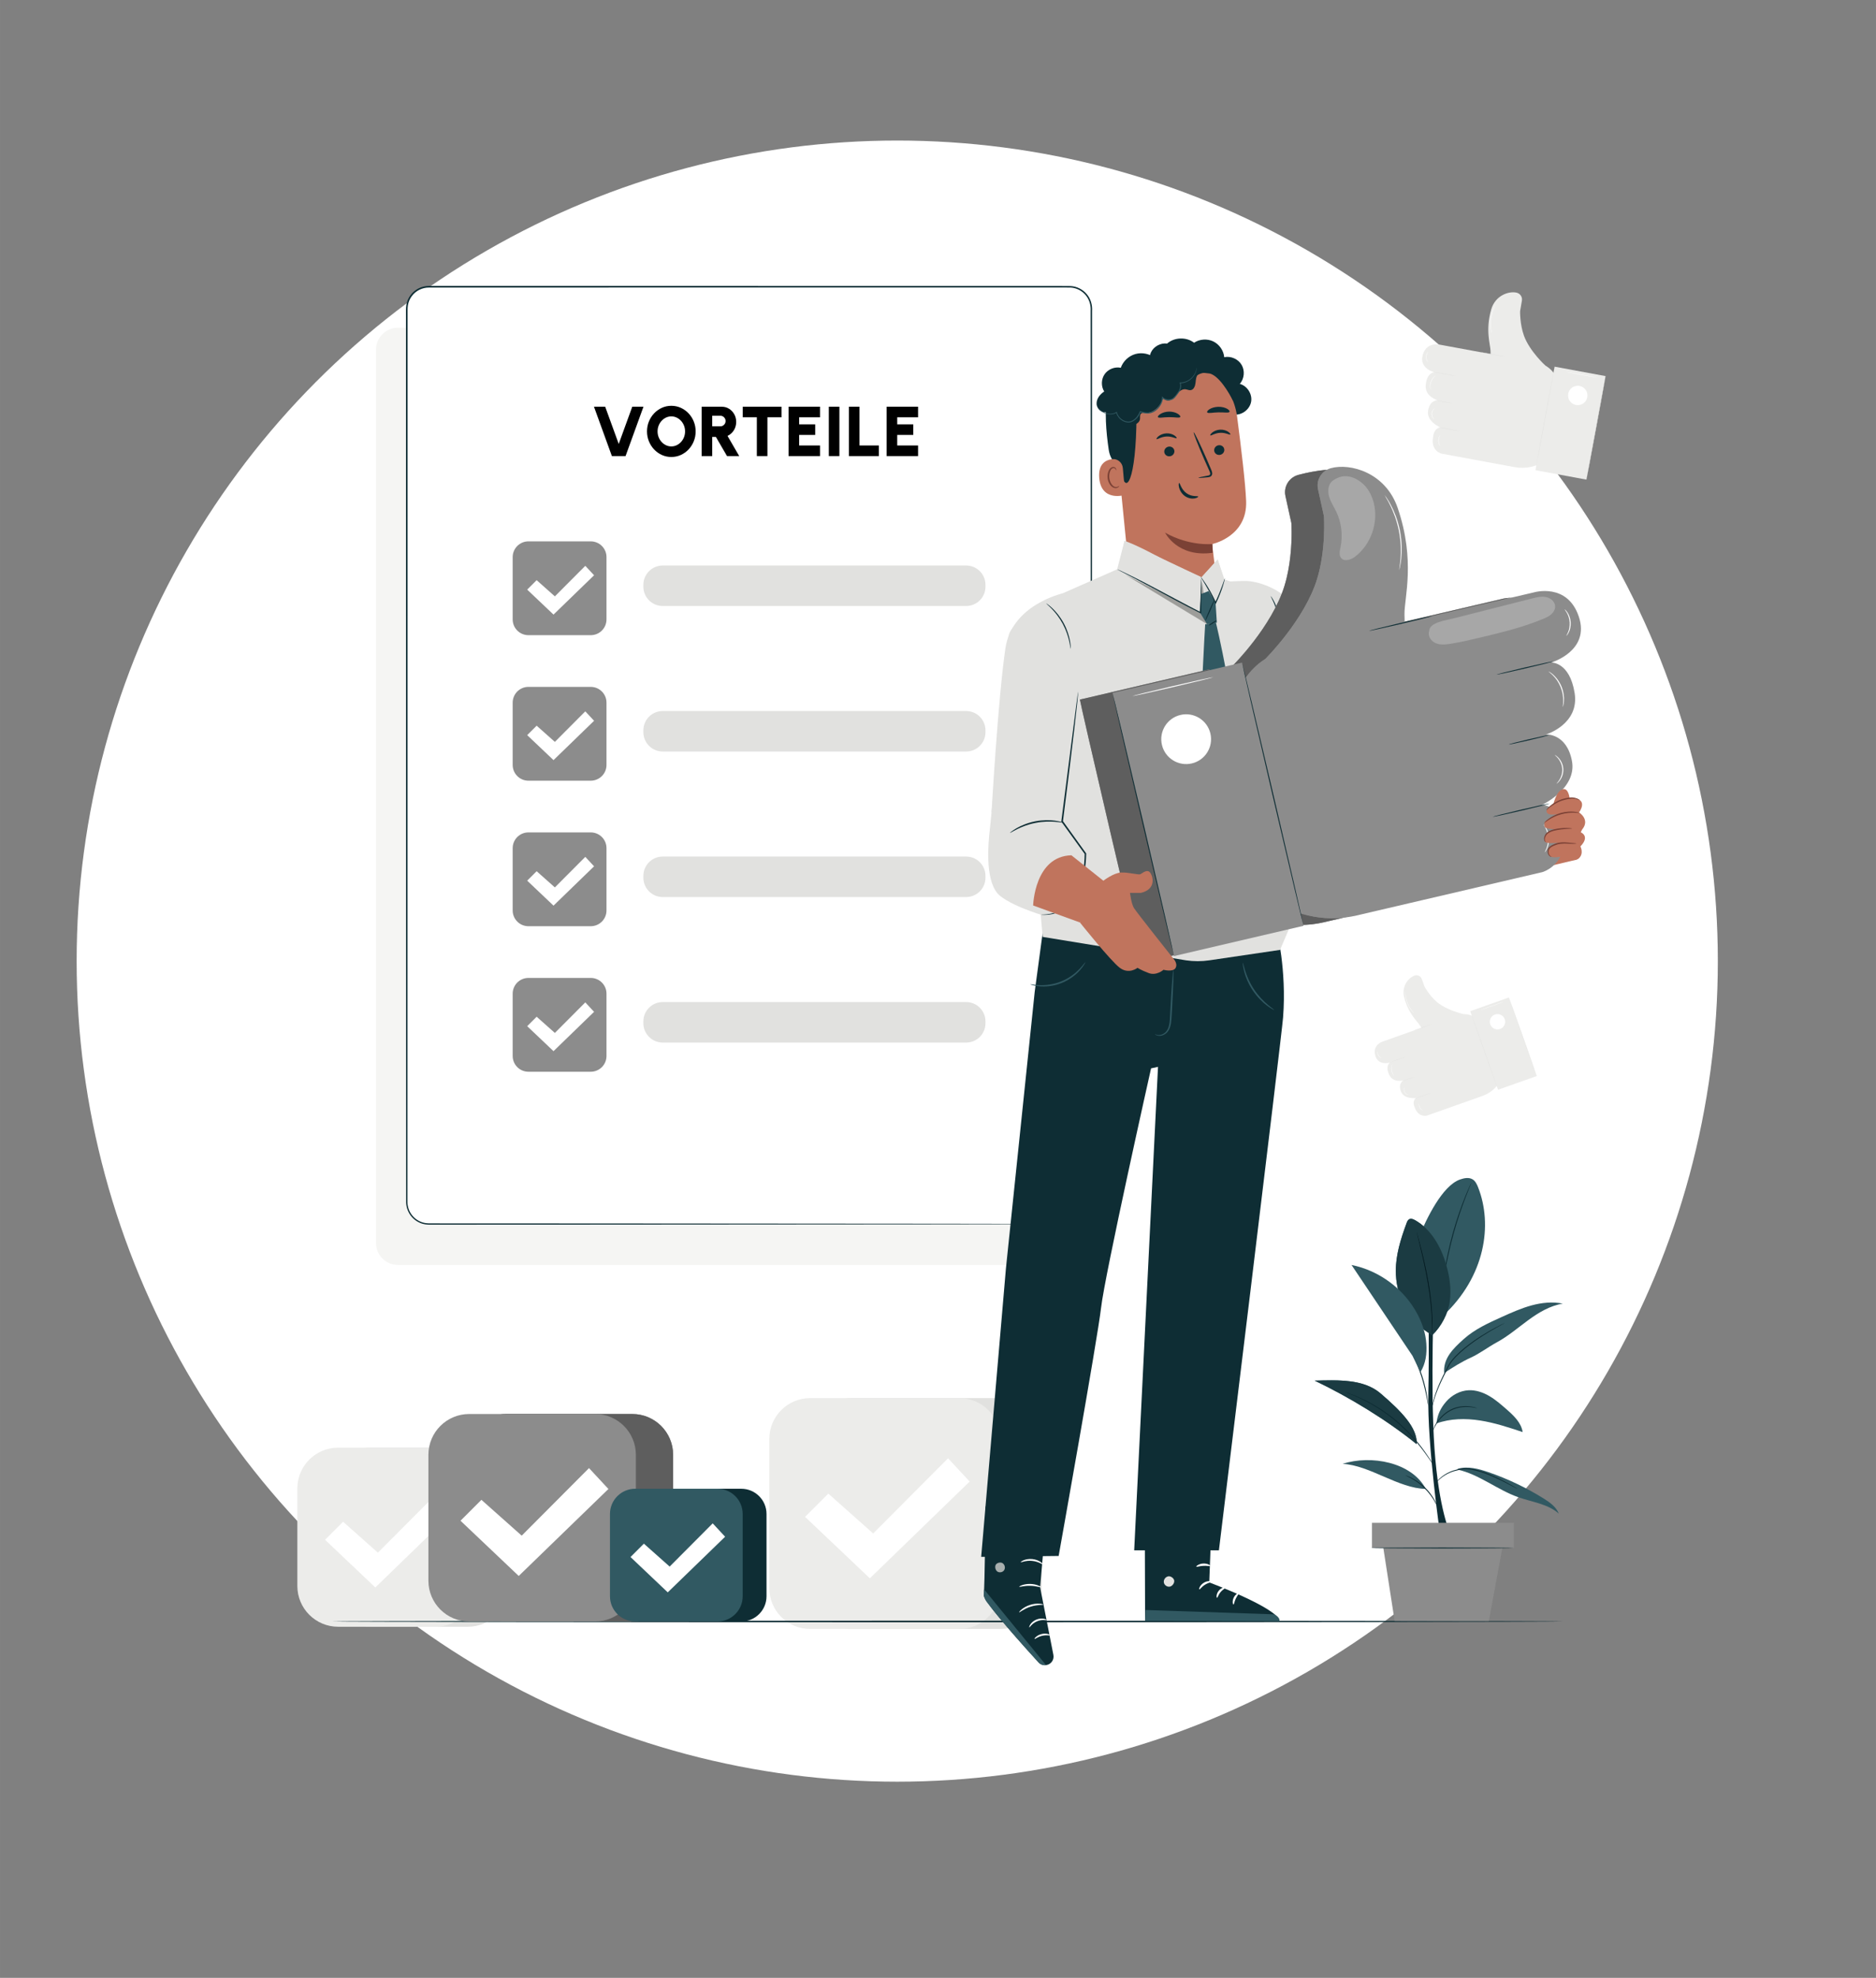 <?xml version="1.0" encoding="utf-8"?>
<!DOCTYPE svg PUBLIC "-//W3C//DTD SVG 1.1//EN" "http://www.w3.org/Graphics/SVG/1.1/DTD/svg11.dtd">
<svg xmlns="http://www.w3.org/2000/svg" xmlns:xlink="http://www.w3.org/1999/xlink" version="1.1" id="Ebene_1" x="0px" y="0px" width="589" height="621" viewBox="0 0 612 645.256" enable-background="new 0 0 612 645.256" xml:space="preserve">
<rect x="0" y="0" width="612" height="645.256" fill="#808080" stroke="none"/>
<circle fill="#FFFFFF" cx="292.702" cy="313.554" r="267.702"/>
<path fill="#F5F5F3" d="M338.782,412.684H129.854c-3.976,0-7.199-3.223-7.199-7.197V114.103c0-3.975,3.223-7.198,7.199-7.198  h208.928c3.975,0,7.198,3.223,7.198,7.198v291.383C345.98,409.461,342.757,412.684,338.782,412.684"/>
<path fill="#ECECEA" d="M508.373,125.118l0.419,2.123l-4.206,22.754c-3.017,2.213-6.814,3.082-10.493,2.402l-23.799-4.399  c0,0-3.783-0.845-2.729-5.756c0,0,0.187-2.591,2.406-2.764c0,0-4.612-1.874-4.102-5.427c0.51-3.552,3.128-3.506,3.128-3.506  s-4.321-1.091-3.873-5.092c0.448-4.002,2.783-4.008,2.783-4.008s-5.026-1.221-3.769-5.657c1.257-4.435,5.578-3.345,5.578-3.345  l31.767,5.868C504.959,118.953,507.689,121.651,508.373,125.118"/>
<path fill="#ECECEA" d="M504.181,119.297c0,0-5.213-4.716-7.047-9.846c-1.331-3.723-1.239-7.921-1.239-7.921  c0.037-0.201,0.344-1.994,0.594-3.46c0.204-1.202-0.578-2.34-1.769-2.602c-2.505-0.551-6.911,0.887-8.236,5.457  c-1.979,6.818-0.287,11.465-0.23,13.541s0.057,2.076,0.057,2.076L504.181,119.297"/>
<polyline fill="#ECECEA" points="500.914,153.396 517.537,156.469 523.78,122.695 507.157,119.623 500.914,153.396 "/>
<path fill="#E1E1DF" d="M500.914,153.396c-0.036-0.007,1.332-7.573,3.056-16.898c1.725-9.328,3.151-16.882,3.188-16.875  c0.036,0.006-1.333,7.571-3.058,16.899C502.377,145.847,500.95,153.403,500.914,153.396"/>
<g>
	<defs>
		<rect id="SVGID_1_" x="97" y="93.286" width="426.78" height="449.97"/>
	</defs>
	<clipPath id="SVGID_2_">
		<use xlink:href="#SVGID_1_" overflow="visible"/>
	</clipPath>
	<path clip-path="url(#SVGID_2_)" fill="#E1E1DF" d="M517.537,156.468c-0.036-0.007,1.332-7.573,3.056-16.898   c1.725-9.328,3.151-16.882,3.188-16.875c0.036,0.006-1.333,7.571-3.058,16.899C519,148.919,517.573,156.475,517.537,156.468"/>
</g>
<path fill="#FFFFFF" d="M511.596,128.438c-0.317,1.718,0.818,3.368,2.535,3.685c1.718,0.318,3.368-0.817,3.687-2.535  c0.316-1.718-0.818-3.368-2.536-3.686C513.563,125.585,511.913,126.72,511.596,128.438"/>
<path fill="#E1E1DF" d="M482.751,114.849c0.006-0.036,1.824,0.27,4.059,0.683c2.236,0.413,4.043,0.777,4.036,0.813  c-0.006,0.036-1.823-0.269-4.06-0.683C484.551,115.249,482.744,114.885,482.751,114.849"/>
<path fill="#E1E1DF" d="M468.631,130.643c0.007-0.036,1.171,0.149,2.6,0.413c1.429,0.264,2.582,0.508,2.575,0.544  c-0.007,0.035-1.171-0.149-2.6-0.414C469.777,130.922,468.624,130.679,468.631,130.643"/>
<path fill="#E1E1DF" d="M467.596,121.302c0.006-0.036,1.656,0.239,3.685,0.614c2.027,0.375,3.667,0.708,3.66,0.744  c-0.008,0.035-1.656-0.239-3.685-0.614S467.589,121.338,467.596,121.302"/>
<path fill="#E1E1DF" d="M468.924,139.328c0.007-0.036,1.657,0.239,3.686,0.614c2.027,0.374,3.667,0.707,3.659,0.743  c-0.007,0.036-1.655-0.238-3.684-0.613S468.918,139.364,468.924,139.328"/>
<path fill="#FFFFFF" d="M510.9,121.304c0.006-0.036,2.335,0.364,5.198,0.894c2.866,0.529,5.184,0.988,5.177,1.024  c-0.007,0.036-2.334-0.364-5.2-0.894C513.211,121.798,510.893,121.34,510.9,121.304"/>
<path fill="#FFFFFF" d="M466.715,127.158c-0.009,0.003-0.035-0.065-0.075-0.191c-0.042-0.126-0.082-0.314-0.109-0.549  c-0.032-0.235-0.035-0.518-0.009-0.831c0.032-0.312,0.1-0.653,0.217-0.996c0.121-0.342,0.279-0.651,0.446-0.916  c0.175-0.262,0.354-0.482,0.523-0.647c0.169-0.167,0.316-0.289,0.427-0.361c0.11-0.075,0.172-0.112,0.177-0.104  c0.016,0.02-0.223,0.187-0.535,0.529c-0.158,0.17-0.324,0.39-0.487,0.648c-0.158,0.261-0.308,0.562-0.426,0.894  c-0.113,0.334-0.183,0.663-0.222,0.966c-0.031,0.303-0.038,0.579-0.019,0.81C466.656,126.872,466.739,127.151,466.715,127.158"/>
<path fill="#FFFFFF" d="M465.835,118.149c-0.009,0.009-0.166-0.132-0.33-0.428c-0.165-0.292-0.311-0.751-0.302-1.27  c0.01-0.518,0.173-0.971,0.349-1.257c0.175-0.29,0.337-0.425,0.347-0.415c0.018,0.015-0.117,0.171-0.265,0.46  c-0.148,0.287-0.288,0.721-0.299,1.215c-0.008,0.494,0.116,0.933,0.253,1.225C465.725,117.974,465.854,118.134,465.835,118.149"/>
<path fill="#FFFFFF" d="M467.955,136.849c-0.006,0.011-0.222-0.109-0.463-0.416c-0.24-0.3-0.486-0.815-0.479-1.419  c0.011-0.605,0.271-1.112,0.52-1.406c0.25-0.3,0.469-0.413,0.475-0.402c0.015,0.019-0.18,0.157-0.401,0.46  c-0.22,0.297-0.45,0.782-0.46,1.35c-0.007,0.567,0.21,1.059,0.423,1.362C467.78,136.687,467.97,136.831,467.955,136.849"/>
<path fill="#FFFFFF" d="M469.855,145.494c-0.011,0.009-0.161-0.146-0.32-0.454c-0.16-0.306-0.305-0.775-0.309-1.306  c-0.001-0.532,0.142-1.002,0.3-1.309c0.156-0.309,0.307-0.464,0.316-0.456c0.02,0.014-0.102,0.187-0.231,0.495  c-0.131,0.307-0.252,0.76-0.252,1.269c0.003,0.51,0.127,0.961,0.261,1.267C469.752,145.308,469.874,145.481,469.855,145.494"/>
<path fill="#FFFFFF" d="M486.669,108.822c-0.009,0.002-0.049-0.131-0.116-0.376c-0.035-0.122-0.072-0.272-0.105-0.449  c-0.034-0.177-0.081-0.377-0.109-0.602c-0.073-0.448-0.119-0.987-0.133-1.587c-0.005-0.6,0.029-1.261,0.126-1.947  c0.103-0.686,0.259-1.329,0.435-1.902c0.185-0.572,0.383-1.075,0.58-1.484c0.09-0.208,0.193-0.386,0.276-0.546  c0.082-0.16,0.162-0.293,0.229-0.4c0.134-0.215,0.21-0.332,0.219-0.327c0.008,0.005-0.055,0.13-0.173,0.353  c-0.062,0.11-0.135,0.246-0.21,0.408c-0.076,0.162-0.173,0.342-0.257,0.551c-0.185,0.41-0.373,0.913-0.549,1.48  c-0.167,0.571-0.317,1.208-0.42,1.886c-0.096,0.679-0.133,1.333-0.135,1.927c0.007,0.594,0.044,1.129,0.104,1.575  c0.021,0.225,0.063,0.424,0.089,0.601c0.026,0.177,0.058,0.328,0.083,0.451C486.654,108.682,486.678,108.82,486.669,108.822"/>
<path fill="#ECECEA" d="M482.642,333.172l1.127,1.289l6.12,17.265c-1.192,2.711-3.452,4.81-6.244,5.799l-18.058,6.4  c0,0-2.927,0.917-4.147-2.867c0,0-0.897-1.85,0.557-2.847c0,0-3.905,0.54-4.96-2.098c-1.056-2.638,0.757-3.642,0.757-3.642  s-3.394,0.962-4.67-1.959s0.323-3.849,0.323-3.849s-3.93,1.15-4.822-2.387c-0.893-3.539,2.501-4.502,2.501-4.502l24.101-8.545  C477.862,330.296,480.802,331.065,482.642,333.172"/>
<path fill="#ECECEA" d="M477.465,330.839c0,0-5.439-1.17-8.727-3.962c-2.387-2.026-3.983-4.94-3.983-4.94  c-0.055-0.152-0.554-1.503-0.963-2.606c-0.336-0.905-1.322-1.376-2.242-1.084c-1.935,0.613-4.387,3.342-3.488,6.999  c1.342,5.458,4.341,7.975,5.2,9.376c0.86,1.399,0.86,1.399,0.86,1.399L477.465,330.839"/>
<polyline fill="#ECECEA" points="488.716,355.51 501.329,351.04 492.246,325.415 479.634,329.885 488.716,355.51 "/>
<path fill="#E1E1DF" d="M488.717,355.51c-0.027,0.01-2.083-5.719-4.591-12.794c-2.509-7.078-4.519-12.821-4.492-12.831  c0.027-0.01,2.082,5.718,4.591,12.796C486.733,349.756,488.744,355.501,488.717,355.51"/>
<path fill="#E1E1DF" d="M501.329,351.04c-0.027,0.01-2.083-5.719-4.59-12.795c-2.509-7.077-4.521-12.821-4.493-12.83  c0.028-0.01,2.083,5.718,4.591,12.795C499.345,345.286,501.356,351.03,501.329,351.04"/>
<path fill="#FFFFFF" d="M486.165,334.173c0.463,1.303,1.894,1.985,3.197,1.523c1.304-0.463,1.985-1.894,1.523-3.196  c-0.462-1.304-1.893-1.986-3.196-1.524S485.704,332.869,486.165,334.173"/>
<path fill="#E1E1DF" d="M461.012,336.269c-0.009-0.027,1.358-0.537,3.055-1.138c1.695-0.602,3.078-1.067,3.089-1.04  c0.009,0.028-1.358,0.537-3.055,1.138C462.405,335.831,461.021,336.296,461.012,336.269"/>
<path fill="#E1E1DF" d="M457.581,352.684c-0.01-0.026,0.861-0.36,1.945-0.745c1.085-0.385,1.971-0.674,1.98-0.646  c0.009,0.027-0.861,0.361-1.946,0.745C458.477,352.422,457.59,352.711,457.581,352.684"/>
<path fill="#E1E1DF" d="M453.175,346.689c-0.01-0.027,1.23-0.491,2.77-1.036c1.539-0.547,2.794-0.967,2.804-0.939  c0.009,0.028-1.23,0.492-2.77,1.037C454.44,346.297,453.185,346.717,453.175,346.689"/>
<path fill="#E1E1DF" d="M461.218,358.522c-0.009-0.027,1.23-0.491,2.77-1.036c1.539-0.547,2.794-0.967,2.804-0.939  c0.01,0.028-1.23,0.492-2.77,1.037C462.483,358.13,461.228,358.55,461.218,358.522"/>
<path fill="#FFFFFF" d="M482.866,329.557c-0.01-0.026,1.745-0.674,3.918-1.443c2.175-0.771,3.944-1.374,3.954-1.347  s-1.744,0.674-3.919,1.444C484.646,328.981,482.875,329.584,482.866,329.557"/>
<path fill="#FFFFFF" d="M454.888,351.053l-0.126-0.102c-0.079-0.069-0.181-0.183-0.293-0.332c-0.115-0.148-0.229-0.341-0.336-0.566  c-0.1-0.227-0.188-0.487-0.245-0.769c-0.052-0.283-0.064-0.558-0.055-0.806c0.015-0.248,0.051-0.47,0.102-0.65  s0.104-0.323,0.15-0.416c0.046-0.094,0.074-0.146,0.08-0.143c0.018,0.009-0.079,0.219-0.158,0.576  c-0.041,0.178-0.067,0.396-0.078,0.637c-0.004,0.241,0.013,0.508,0.063,0.781c0.054,0.274,0.138,0.527,0.23,0.75  c0.099,0.22,0.203,0.412,0.308,0.563C454.735,350.88,454.902,351.039,454.888,351.053"/>
<path fill="#FFFFFF" d="M450.72,345.224c-0.002,0.01-0.166-0.024-0.396-0.163c-0.229-0.135-0.51-0.392-0.709-0.751  c-0.198-0.358-0.266-0.733-0.258-1c0.005-0.268,0.063-0.425,0.072-0.422c0.019,0.004-0.013,0.164,0.001,0.42  c0.013,0.256,0.087,0.609,0.276,0.952c0.189,0.342,0.448,0.593,0.658,0.74C450.575,345.146,450.727,345.206,450.72,345.224"/>
<path fill="#FFFFFF" d="M459.573,357.207c0,0.01-0.195,0.013-0.482-0.103c-0.284-0.11-0.656-0.366-0.89-0.783  c-0.232-0.418-0.254-0.869-0.2-1.169c0.053-0.306,0.157-0.47,0.166-0.464c0.017,0.007-0.061,0.18-0.093,0.474  c-0.033,0.291,0,0.715,0.219,1.107s0.563,0.644,0.828,0.768C459.388,357.165,459.576,357.188,459.573,357.207"/>
<path fill="#FFFFFF" d="M464.296,362.382c-0.004,0.01-0.169-0.036-0.399-0.185c-0.23-0.146-0.516-0.41-0.728-0.773  c-0.211-0.365-0.299-0.743-0.313-1.016c-0.015-0.274,0.026-0.44,0.036-0.438c0.02,0.002,0.004,0.168,0.037,0.431  c0.032,0.264,0.128,0.621,0.329,0.971c0.204,0.348,0.468,0.607,0.681,0.766C464.151,362.295,464.303,362.365,464.296,362.382"/>
<path fill="#FFFFFF" d="M461.314,330.586c-0.006,0.006-0.087-0.07-0.229-0.211c-0.072-0.07-0.158-0.158-0.25-0.267  c-0.094-0.107-0.205-0.226-0.313-0.369c-0.228-0.278-0.474-0.63-0.72-1.035c-0.241-0.41-0.479-0.876-0.685-1.385  c-0.2-0.512-0.349-1.014-0.454-1.477c-0.1-0.465-0.163-0.889-0.189-1.247c-0.021-0.178-0.021-0.341-0.026-0.482  c-0.007-0.144-0.005-0.266-0.001-0.366c0.006-0.2,0.013-0.312,0.02-0.311c0.008,0,0.016,0.111,0.021,0.311  c0.002,0.1,0.006,0.222,0.019,0.362c0.011,0.142,0.018,0.303,0.041,0.479c0.036,0.354,0.106,0.773,0.21,1.232  c0.111,0.457,0.259,0.953,0.458,1.459c0.203,0.504,0.437,0.966,0.67,1.375c0.24,0.403,0.477,0.757,0.694,1.039  c0.104,0.145,0.21,0.266,0.299,0.376c0.088,0.111,0.169,0.202,0.236,0.276C461.248,330.496,461.319,330.581,461.314,330.586"/>
<path fill="#E1E1DF" d="M326.51,531.431h-48.699c-7.35,0-13.308-5.958-13.308-13.308v-48.699c0-7.349,5.958-13.307,13.308-13.307  h48.699c7.35,0,13.308,5.958,13.308,13.307v48.699C339.817,525.473,333.859,531.431,326.51,531.431"/>
<path fill="#ECECEA" d="M312.986,531.431h-48.699c-7.35,0-13.307-5.958-13.307-13.308v-48.699c0-7.349,5.957-13.307,13.307-13.307  h48.699c7.35,0,13.308,5.958,13.308,13.307v48.699C326.294,525.473,320.336,531.431,312.986,531.431"/>
<polyline fill="#FFFFFF" points="262.633,494.857 270.219,487.271 284.85,500.277 309.283,475.75 316.328,483.337 283.768,514.908   262.633,494.857 "/>
<path fill="#E1E1DF" d="M152.612,530.711h-31.813c-7.35,0-13.308-5.958-13.308-13.308V485.59c0-7.35,5.958-13.308,13.308-13.308  h31.813c7.35,0,13.308,5.958,13.308,13.308v31.813C165.92,524.753,159.962,530.711,152.612,530.711"/>
<path fill="#ECECEA" d="M142.121,530.711h-31.813c-7.35,0-13.308-5.958-13.308-13.308V485.59c0-7.35,5.958-13.308,13.308-13.308  h31.813c7.35,0,13.308,5.958,13.308,13.308v31.813C155.429,524.753,149.471,530.711,142.121,530.711"/>
<polyline fill="#FFFFFF" points="106.04,502.337 111.926,496.452 123.276,506.541 142.231,487.514 147.697,493.398 122.436,517.892   106.04,502.337 "/>
<path fill="#0E2D34" d="M510.046,528.988c0,0.143-89.957,0.26-200.899,0.26c-110.979,0-200.917-0.117-200.917-0.26  c0-0.145,89.938-0.262,200.917-0.262C420.089,528.727,510.046,528.844,510.046,528.988"/>
<path fill="#0E2D34" d="M469.78,500.345c0,0-4.168-28.657-3.821-45.33c0.348-16.672-0.02-35.429-0.02-35.429h1.92  c0,0-1.301,33.094,0.114,53.053c1.415,19.945,5.143,27.706,5.143,27.706H469.78"/>
<path fill="#315962" d="M482.196,387.343c-0.388-0.979-0.861-1.999-1.75-2.563c-1.22-0.772-2.816-0.451-4.177,0.029  c-5.804,2.054-10.947,12.873-13.294,18.564l7.705,25.961C484.587,416.433,486.996,399.508,482.196,387.343"/>
<path fill="#0E2D34" d="M479.996,385.831c0.01,0.004-0.029,0.121-0.112,0.338c-0.099,0.249-0.224,0.562-0.377,0.946  c-0.338,0.816-0.812,2.005-1.378,3.479c-1.135,2.948-2.58,7.069-3.872,11.712c-1.287,4.647-2.174,8.924-2.72,12.035  c-0.275,1.556-0.482,2.818-0.613,3.692c-0.066,0.407-0.121,0.74-0.164,1.005c-0.041,0.229-0.067,0.349-0.079,0.348  c-0.011-0.002-0.005-0.124,0.016-0.355c0.027-0.268,0.063-0.603,0.104-1.015c0.094-0.88,0.268-2.148,0.515-3.712  c0.49-3.127,1.345-7.424,2.636-12.082c1.295-4.656,2.777-8.777,3.969-11.71c0.594-1.467,1.1-2.644,1.473-3.447  c0.177-0.374,0.319-0.68,0.434-0.922C479.928,385.934,479.986,385.826,479.996,385.831"/>
<path fill="#315962" d="M467.257,435.56c-7.222-3.99-11.478-11.498-11.875-19.738c-0.278-5.762,1.492-11.414,3.497-16.822  c0.174-0.469,0.381-0.976,0.816-1.221c0.605-0.345,1.363-0.038,1.969,0.306c5.248,2.989,8.427,8.686,10.119,14.482  c1.126,3.857,1.709,7.926,1.188,11.909C472.45,428.46,470.173,432.795,467.257,435.56"/>
<path fill="#0E2D34" d="M467.257,435.56c-0.011-0.001-0.021-0.121-0.029-0.349c-0.005-0.263-0.011-0.592-0.019-0.996  c-0.002-0.865-0.037-2.116-0.108-3.66c-0.139-3.088-0.544-7.343-1.341-11.993c-0.801-4.649-1.772-8.813-2.489-11.822  c-0.353-1.474-0.643-2.68-0.854-3.564c-0.09-0.394-0.164-0.715-0.222-0.971c-0.049-0.225-0.068-0.342-0.058-0.346  c0.012-0.003,0.051,0.11,0.119,0.328c0.073,0.253,0.166,0.569,0.28,0.957c0.237,0.833,0.564,2.042,0.953,3.541  c0.771,2.998,1.78,7.161,2.585,11.824c0.799,4.662,1.17,8.939,1.251,12.037c0.043,1.549,0.043,2.804,0.008,3.67  c-0.017,0.404-0.03,0.734-0.041,0.997C467.279,435.439,467.268,435.56,467.257,435.56"/>
<path fill="#1B3B42" d="M467.255,435.559c-7.221-3.991-11.476-11.498-11.873-19.737c-0.02-0.406-0.029-0.811-0.029-1.215  c0.001-5.341,1.662-10.581,3.526-15.607c0.174-0.469,0.381-0.976,0.816-1.221c0.188-0.107,0.39-0.151,0.597-0.151  c0.463,0,0.954,0.22,1.372,0.457c5.248,2.989,8.427,8.686,10.119,14.482c0.84,2.879,1.378,5.873,1.38,8.863  c0.001,1.018-0.061,2.034-0.192,3.046c-0.521,3.983-2.797,8.316-5.711,11.081c0.01-0.019,0.021-0.137,0.032-0.344  c0.011-0.263,0.024-0.593,0.041-0.997c0.035-0.866,0.035-2.121-0.008-3.67c-0.081-3.098-0.452-7.375-1.251-12.037  c-0.805-4.663-1.813-8.826-2.585-11.824c-0.389-1.499-0.716-2.708-0.953-3.541c-0.114-0.388-0.207-0.704-0.28-0.957  c-0.066-0.215-0.106-0.328-0.119-0.328c-0.011,0.004,0.01,0.121,0.058,0.346c0.058,0.256,0.132,0.577,0.222,0.971  c0.212,0.885,0.502,2.091,0.855,3.564c0.716,3.01,1.688,7.173,2.488,11.822c0.797,4.65,1.202,8.905,1.341,11.993  c0.071,1.544,0.106,2.795,0.108,3.66c0.008,0.404,0.014,0.733,0.019,0.996C467.236,435.428,467.245,435.547,467.255,435.559"/>
<path fill="#061D23" d="M467.257,435.56c-0.001-0.001-0.002-0.001-0.002-0.001c-0.01-0.012-0.019-0.131-0.027-0.348  c-0.005-0.263-0.011-0.592-0.019-0.996c-0.002-0.865-0.037-2.116-0.108-3.66c-0.139-3.088-0.544-7.343-1.341-11.993  c-0.801-4.649-1.772-8.813-2.489-11.822c-0.353-1.474-0.643-2.68-0.854-3.564c-0.09-0.394-0.164-0.715-0.222-0.971  c-0.049-0.225-0.068-0.342-0.058-0.346c0.013,0,0.053,0.113,0.119,0.328c0.073,0.253,0.166,0.569,0.28,0.957  c0.237,0.833,0.564,2.042,0.953,3.541c0.771,2.998,1.78,7.161,2.585,11.824c0.799,4.662,1.17,8.939,1.251,12.037  c0.043,1.549,0.043,2.804,0.008,3.67c-0.017,0.404-0.03,0.734-0.041,0.997c-0.011,0.207-0.022,0.325-0.032,0.344  C467.258,435.558,467.258,435.559,467.257,435.56"/>
<path fill="#315962" d="M475.404,479.406c7.107,1.561,12.96,6.574,19.816,9.012c4.537,1.613,9.668,2.184,13.29,5.355  c-0.869-2.194-2.93-3.655-4.932-4.905c-5.639-3.523-11.677-6.405-17.961-8.575c-3.227-1.114-6.728-2.045-10.015-1.128"/>
<path fill="#315962" d="M465.128,485.738c-8.901-0.144-18.274-7.723-27.134-8.175C447.266,474.57,460.542,477.016,465.128,485.738"/>
<path fill="#315962" d="M468.606,464.385c4.52-1.629,9.482-1.707,14.229-0.968c4.748,0.738,9.333,2.26,13.893,3.775  c-0.457-3.089-2.958-5.41-5.308-7.467c-1.768-1.546-3.55-3.103-5.578-4.288c-2.028-1.184-4.343-1.985-6.689-1.887  c-2.832,0.12-5.527,1.581-7.385,3.722C469.912,459.414,468.913,461.567,468.606,464.385"/>
<path fill="#315962" d="M450.337,454.557c-5.603-4.784-14.09-4.315-21.456-4.149c11.323,5.413,23.524,12.835,33.276,20.735  C462.456,465.936,457.415,460.6,450.337,454.557"/>
<path fill="#1B3B42" d="M462.157,471.143c-9.752-7.9-21.953-15.322-33.276-20.735c1.735-0.039,3.532-0.096,5.339-0.096  c5.865,0,11.834,0.588,16.117,4.245c6.878,5.872,11.832,11.076,11.832,16.144C462.169,470.848,462.165,470.995,462.157,471.143"/>
<path fill="#315962" d="M471.126,447.953c2.817-1.878,5.668-3.668,8.617-5.008c2.949-1.341,5.701-3.476,8.549-5.018  c3.694-2,6.894-4.78,10.284-7.26c3.39-2.479,7.114-4.717,11.263-5.374c-3.383-0.698-6.918-0.317-10.25,0.593  s-6.498,2.334-9.646,3.753c-4.371,1.969-8.818,3.986-12.392,7.184C473.978,440.019,470.748,443.174,471.126,447.953"/>
<path fill="#0E2D34" d="M495.059,485.738c-0.006,0.009-0.103-0.033-0.281-0.122c-0.21-0.109-0.468-0.241-0.777-0.402  c-0.67-0.357-1.633-0.885-2.844-1.495c-0.601-0.315-1.266-0.646-1.986-0.985c-0.714-0.354-1.49-0.704-2.312-1.06  c-1.645-0.702-3.479-1.435-5.481-1.91c-1.995-0.49-3.984-0.598-5.709-0.144c-0.871,0.211-1.691,0.418-2.42,0.723  c-0.732,0.296-1.384,0.644-1.953,1.002c-1.14,0.718-1.937,1.479-2.454,2.028c-0.516,0.552-0.767,0.89-0.79,0.873  c-0.008-0.007,0.047-0.097,0.16-0.263c0.111-0.167,0.292-0.401,0.538-0.693c0.494-0.579,1.278-1.377,2.424-2.133  c0.571-0.378,1.231-0.744,1.976-1.059c0.741-0.321,1.579-0.545,2.451-0.763c1.764-0.482,3.83-0.38,5.851,0.119  c2.034,0.482,3.878,1.229,5.524,1.951c0.823,0.364,1.6,0.725,2.311,1.091c0.719,0.35,1.38,0.692,1.975,1.022  c1.201,0.638,2.149,1.196,2.801,1.586c0.3,0.183,0.547,0.332,0.748,0.455C494.978,485.668,495.064,485.728,495.059,485.738"/>
<path fill="#0E2D34" d="M458.488,481.327c0.008-0.021,0.206,0.038,0.558,0.163c0.354,0.119,0.853,0.333,1.45,0.631  c1.198,0.591,2.773,1.598,4.253,3.015c1.476,1.422,2.545,2.956,3.184,4.13c0.321,0.586,0.555,1.075,0.688,1.423  c0.139,0.348,0.206,0.542,0.185,0.552c-0.051,0.022-0.383-0.731-1.066-1.862c-0.682-1.13-1.761-2.615-3.21-4.013  c-1.454-1.393-2.981-2.411-4.139-3.046C459.234,481.681,458.468,481.379,458.488,481.327"/>
<path fill="#0E2D34" d="M438.794,454.109c0.004-0.01,0.134,0.028,0.379,0.112c0.276,0.099,0.63,0.225,1.069,0.38  c0.474,0.176,1.037,0.383,1.684,0.622c0.657,0.244,1.37,0.604,2.176,0.959c3.205,1.455,7.471,3.903,11.59,7.383  c2.03,1.769,3.866,3.566,5.403,5.322c1.53,1.76,2.825,3.415,3.835,4.859c1.017,1.439,1.787,2.639,2.315,3.469  c0.25,0.392,0.452,0.708,0.608,0.954c0.139,0.219,0.206,0.338,0.197,0.344c-0.008,0.007-0.094-0.099-0.249-0.307  c-0.155-0.207-0.382-0.518-0.66-0.923c-0.56-0.81-1.357-1.987-2.394-3.405c-1.03-1.423-2.338-3.057-3.872-4.797  c-1.54-1.736-3.372-3.517-5.391-5.274c-4.095-3.458-8.312-5.921-11.479-7.422c-0.798-0.367-1.501-0.74-2.148-0.999  c-0.639-0.257-1.193-0.479-1.66-0.669c-0.431-0.179-0.776-0.323-1.046-0.436C438.914,454.179,438.791,454.12,438.794,454.109"/>
<path fill="#0E2D34" d="M481.962,459.382c-0.006,0.021-0.259-0.013-0.71-0.092c-0.245-0.045-0.516-0.095-0.817-0.151  c-0.317-0.061-0.689-0.063-1.094-0.104c-1.601-0.116-3.933,0.016-6.117,1.207c-1.103,0.558-2.027,1.311-2.783,2.065  c-0.769,0.749-1.351,1.53-1.79,2.212c-0.894,1.367-1.168,2.355-1.224,2.336c-0.017-0.005,0.032-0.256,0.182-0.693  c0.163-0.432,0.415-1.057,0.852-1.761c0.422-0.71,0.997-1.521,1.772-2.3c0.762-0.784,1.708-1.564,2.843-2.141  c2.254-1.229,4.666-1.326,6.286-1.149c0.408,0.057,0.785,0.074,1.103,0.153c0.301,0.076,0.572,0.144,0.816,0.206  C481.725,459.286,481.968,459.359,481.962,459.382"/>
<path fill="#0E2D34" d="M490.908,431.628c0.005,0.01-0.111,0.081-0.337,0.208c-0.256,0.139-0.585,0.318-0.993,0.539  c-0.863,0.466-2.106,1.152-3.616,2.042c-1.502,0.9-3.272,2.008-5.156,3.354c-1.878,1.35-3.896,2.918-5.758,4.823  c-0.918,0.959-1.765,1.96-2.354,3.049c-0.583,1.12-1.141,2.202-1.653,3.241c-1.029,2.076-1.867,3.987-2.473,5.63  c-0.604,1.644-0.98,3.011-1.203,3.964c-0.229,0.953-0.311,1.49-0.341,1.485c-0.012-0.002,0.002-0.137,0.035-0.394  c0.032-0.258,0.086-0.636,0.185-1.117c0.187-0.966,0.533-2.352,1.113-4.015c0.581-1.661,1.403-3.593,2.422-5.683  c0.507-1.046,1.06-2.133,1.639-3.255c0.613-1.139,1.472-2.154,2.403-3.126c1.885-1.929,3.919-3.499,5.815-4.842  c1.902-1.341,3.691-2.432,5.213-3.311c1.529-0.868,2.79-1.524,3.672-1.958c0.421-0.199,0.759-0.36,1.022-0.485  C490.778,431.671,490.903,431.618,490.908,431.628"/>
<path fill="#0E2D34" d="M465.948,458.58c-0.021,0.003-0.083-0.266-0.177-0.751c-0.104-0.549-0.234-1.237-0.39-2.057  c-0.339-1.732-0.856-4.118-1.683-6.68c-0.818-2.563-1.814-4.794-2.542-6.403c-0.346-0.759-0.636-1.396-0.868-1.905  c-0.202-0.452-0.305-0.706-0.285-0.717c0.02-0.01,0.16,0.227,0.396,0.661c0.236,0.436,0.568,1.07,0.96,1.865  c0.78,1.587,1.816,3.818,2.642,6.402c0.831,2.58,1.318,4.988,1.601,6.736c0.141,0.875,0.24,1.585,0.291,2.078  C465.95,458.303,465.97,458.577,465.948,458.58"/>
<path fill="#315962" d="M465.304,438.329c-0.223-3.363-1.317-6.631-2.894-9.61c-4.321-8.169-12.44-14.224-21.502-16.035  c6.635,9.891,13.271,19.78,19.906,29.67l2.57,5.296C465.139,444.771,465.528,441.69,465.304,438.329"/>
<rect x="447.571" y="496.8" fill="#8C8C8C" width="46.288" height="8.204"/>
<polyline fill="#8C8C8C" points="451.028,503.377 454.969,528.833 485.699,528.833 490.402,503.377 451.028,503.377 "/>
<path fill="#0E2D34" d="M493.833,505.014c0,0.09-10.441,0.163-23.317,0.163c-12.881,0-23.319-0.073-23.319-0.163  c0-0.089,10.438-0.162,23.319-0.162C483.392,504.852,493.833,504.925,493.833,505.014"/>
<path fill="#8C8C8C" d="M206.283,528.988h-41.068c-7.349,0-13.307-5.958-13.307-13.309v-41.067c0-7.35,5.958-13.309,13.307-13.309  h41.068c7.35,0,13.308,5.959,13.308,13.309v41.067C219.591,523.03,213.633,528.988,206.283,528.988"/>
<path fill="#5E5E5E" d="M206.283,528.988h-41.068c-4.608,0-8.669-2.343-11.057-5.901c-1.421-2.118-2.25-4.666-2.25-7.407v-41.067  c0-7.35,5.958-13.309,13.307-13.309h41.068c7.35,0,13.308,5.959,13.308,13.309v41.067  C219.591,523.03,213.633,528.988,206.283,528.988"/>
<path fill="#8C8C8C" d="M194.13,528.988h-41.068c-7.349,0-13.307-5.959-13.307-13.309v-41.067c0-7.351,5.958-13.309,13.307-13.309  h41.068c7.35,0,13.308,5.958,13.308,13.309v41.067C207.438,523.029,201.48,528.988,194.13,528.988"/>
<polyline fill="#FFFFFF" points="150.227,496.12 157.045,489.302 170.193,500.99 192.151,478.948 198.481,485.766 169.22,514.139   150.227,496.12 "/>
<path fill="#0E2D34" d="M241.83,528.988h-26.842c-4.543,0-8.226-3.684-8.226-8.228v-26.842c0-4.543,3.683-8.227,8.226-8.227h26.842  c4.543,0,8.227,3.684,8.227,8.227v26.842C250.057,525.305,246.373,528.988,241.83,528.988"/>
<path fill="#315962" d="M234.057,528.988h-26.843c-4.543,0-8.226-3.684-8.226-8.228v-26.842c0-4.543,3.683-8.227,8.226-8.227h26.843  c4.543,0,8.227,3.684,8.227,8.227v26.842C242.283,525.305,238.6,528.988,234.057,528.988"/>
<polyline fill="#FFFFFF" points="205.687,507.963 210.048,503.602 218.459,511.078 232.504,496.979 236.553,501.34 217.836,519.489   205.687,507.963 "/>
<path fill="#FFFFFF" d="M348.831,399.325H139.903c-3.975,0-7.198-3.224-7.198-7.199V100.744c0-3.976,3.223-7.198,7.198-7.198  h208.928c3.976,0,7.199,3.222,7.199,7.198v291.382C356.03,396.102,352.807,399.325,348.831,399.325"/>
<g>
	<defs>
		<rect id="SVGID_3_" x="97" y="93.286" width="426.78" height="449.97"/>
	</defs>
	<clipPath id="SVGID_4_">
		<use xlink:href="#SVGID_3_" overflow="visible"/>
	</clipPath>
	<path clip-path="url(#SVGID_4_)" fill="#0E2D34" d="M348.831,399.325c-0.014-0.06,0.953,0.113,2.627-0.53   c0.821-0.328,1.81-0.893,2.685-1.882c0.891-0.961,1.626-2.389,1.801-4.113c0.051-6.955-0.015-17.237-0.016-30.465   c-0.019-26.467-0.048-64.756-0.082-112.068c-0.01-23.658-0.021-49.571-0.031-77.389c-0.005-13.909-0.01-28.295-0.014-43.113   c-0.002-7.409-0.004-14.926-0.006-22.545c-0.001-1.905-0.001-3.817-0.001-5.734c0.12-1.898-0.401-3.786-1.636-5.219   c-1.2-1.433-3-2.352-4.878-2.46c-1.233-0.029-2.492-0.026-3.754-0.022c-0.692,0.002-1.387,0.004-2.076,0   c-62.558,0.007-131.333,0.014-203.522,0.021c-2.18-0.008-4.332,1.059-5.605,2.828c-0.65,0.867-1.086,1.892-1.255,2.962   c-0.167,1.054-0.08,2.201-0.103,3.318c0,4.486,0,8.958,0,13.415c0,8.914-0.001,17.77-0.001,26.561   c-0.001,17.581-0.003,34.906-0.004,51.928c-0.005,34.046-0.01,66.885-0.015,98.168c-0.009,31.283-0.017,61.01-0.024,88.83   c-0.001,3.478-0.001,6.926-0.002,10.343c0.007,1.662,0.628,3.296,1.706,4.538c1.067,1.255,2.594,2.087,4.204,2.328   c0.606,0.099,1.236,0.096,1.872,0.093c0.2-0.001,0.401-0.002,0.601,0c0.835,0,1.669,0,2.5,0.001c1.662,0,3.316,0.001,4.962,0.002   c3.293,0.001,6.554,0.002,9.782,0.004c12.913,0.006,25.306,0.011,37.135,0.016c47.311,0.035,85.596,0.064,112.061,0.083   c13.226,0.021,23.497,0.038,30.467,0.049c3.479,0.012,6.133,0.021,7.923,0.026C347.917,399.307,348.831,399.325,348.831,399.325   s-0.914,0.017-2.699,0.025c-1.79,0.006-4.444,0.016-7.923,0.026c-6.97,0.011-17.241,0.028-30.467,0.049   c-26.465,0.02-64.75,0.048-112.061,0.083c-11.829,0.005-24.222,0.011-37.135,0.016c-3.228,0.003-6.489,0.004-9.782,0.005   c-1.646,0.001-3.3,0.002-4.962,0.002c-0.831,0.001-1.665,0.001-2.5,0.001c-0.201-0.002-0.403-0.001-0.607,0.001   c-0.634,0.004-1.277,0.008-1.93-0.097c-1.707-0.255-3.326-1.137-4.458-2.465c-1.144-1.314-1.804-3.051-1.813-4.812   c-0.001-3.418-0.003-6.866-0.005-10.345c-0.007-27.819-0.015-57.547-0.024-88.83c-0.005-31.283-0.01-64.122-0.015-98.168   c-0.001-17.022-0.003-34.347-0.004-51.928c0-8.791-0.001-17.647-0.001-26.561c0-4.457,0-8.929,0-13.415   c0.024-1.121-0.07-2.234,0.11-3.404c0.181-1.15,0.651-2.253,1.349-3.186c1.366-1.899,3.685-3.049,6.024-3.039   c72.189,0.007,140.964,0.014,203.522,0.021c0.693,0.003,1.385,0.002,2.075,0c1.257-0.003,2.512-0.006,3.784,0.025   c2.008,0.116,3.933,1.099,5.211,2.63c1.318,1.509,1.874,3.601,1.745,5.525c-0.001,1.917-0.001,3.829-0.002,5.734   c-0.002,7.619-0.004,15.136-0.005,22.545c-0.005,14.818-0.009,29.204-0.013,43.113c-0.012,27.818-0.022,53.731-0.032,77.389   c-0.035,47.312-0.063,85.601-0.083,112.068c-0.031,13.231,0.003,23.501-0.083,30.475c-0.186,1.749-0.94,3.19-1.846,4.156   c-0.893,0.994-1.896,1.556-2.726,1.878c-0.834,0.335-1.518,0.407-1.965,0.46C349.06,399.322,348.831,399.325,348.831,399.325"/>
</g>
<path fill="#E1E1DF" d="M315.183,197.698h-98.993c-3.482,0-6.305-2.822-6.305-6.303v-0.601c0-3.482,2.822-6.304,6.305-6.304h98.993  c3.482,0,6.305,2.822,6.305,6.304v0.601C321.487,194.876,318.665,197.698,315.183,197.698"/>
<path fill="#8C8C8C" d="M192.713,207.218h-20.328c-2.837,0-5.138-2.3-5.138-5.138v-20.328c0-2.837,2.301-5.138,5.138-5.138h20.328  c2.838,0,5.139,2.301,5.139,5.138v20.328C197.852,204.918,195.551,207.218,192.713,207.218"/>
<polyline fill="#FFFFFF" points="171.982,192.356 175.065,189.273 181.01,194.559 190.939,184.592 193.801,187.675 180.57,200.504   171.982,192.356 "/>
<path fill="#E1E1DF" d="M315.183,245.173h-98.993c-3.482,0-6.305-2.822-6.305-6.304v-0.601c0-3.481,2.822-6.304,6.305-6.304h98.993  c3.482,0,6.305,2.823,6.305,6.304v0.601C321.487,242.351,318.665,245.173,315.183,245.173"/>
<path fill="#8C8C8C" d="M192.713,254.693h-20.328c-2.837,0-5.138-2.301-5.138-5.139v-20.327c0-2.838,2.301-5.138,5.138-5.138h20.328  c2.838,0,5.139,2.3,5.139,5.138v20.327C197.852,252.392,195.551,254.693,192.713,254.693"/>
<polyline fill="#FFFFFF" points="171.982,239.831 175.065,236.748 181.01,242.033 190.939,232.067 193.801,235.149 180.57,247.979   171.982,239.831 "/>
<path fill="#E1E1DF" d="M315.183,292.648h-98.993c-3.482,0-6.305-2.823-6.305-6.304v-0.601c0-3.482,2.822-6.304,6.305-6.304h98.993  c3.482,0,6.305,2.822,6.305,6.304v0.601C321.487,289.825,318.665,292.648,315.183,292.648"/>
<path fill="#8C8C8C" d="M192.713,302.167h-20.328c-2.837,0-5.138-2.3-5.138-5.138v-20.328c0-2.837,2.301-5.138,5.138-5.138h20.328  c2.838,0,5.139,2.301,5.139,5.138v20.328C197.852,299.867,195.551,302.167,192.713,302.167"/>
<polyline fill="#FFFFFF" points="171.982,287.306 175.065,284.223 181.01,289.508 190.939,279.541 193.801,282.624 180.57,295.453   171.982,287.306 "/>
<path fill="#E1E1DF" d="M315.183,340.122h-98.993c-3.482,0-6.305-2.822-6.305-6.304v-0.602c0-3.48,2.822-6.304,6.305-6.304h98.993  c3.482,0,6.305,2.823,6.305,6.304v0.602C321.487,337.3,318.665,340.122,315.183,340.122"/>
<path fill="#8C8C8C" d="M192.713,349.642h-20.328c-2.837,0-5.138-2.301-5.138-5.138v-20.328c0-2.838,2.301-5.138,5.138-5.138h20.328  c2.838,0,5.139,2.3,5.139,5.138v20.328C197.852,347.341,195.551,349.642,192.713,349.642"/>
<polyline fill="#FFFFFF" points="171.982,334.78 175.065,331.697 181.01,336.981 190.939,327.016 193.801,330.099 180.57,342.928   171.982,334.78 "/>
<path fill="#0E2D34" d="M395.346,493.666l-0.857,22.577c0,0,22.66,8.455,22.906,12.642l-43.835-0.092l-0.105-35.232L395.346,493.666  "/>
<path fill="#E1E1DF" d="M380.938,514.314c-0.85,0.23-1.438,1.184-1.242,2.04c0.194,0.858,1.158,1.466,2.012,1.249  c0.852-0.215,1.594-1.337,1.304-2.167s-1.461-1.48-2.236-1.066"/>
<path fill="#315962" d="M373.56,528.794l0.13-3.552l41.979,1.416c0,0,1.95,0.853,1.726,2.227L373.56,528.794"/>
<path fill="#FFFFFF" d="M395.199,516.021c-0.008,0.215-1.079,0.309-2.133,0.994c-1.073,0.659-1.618,1.585-1.814,1.5  c-0.197-0.042,0.124-1.32,1.416-2.129C393.952,515.566,395.246,515.825,395.199,516.021"/>
<path fill="#FFFFFF" d="M399.792,517.933c0.049,0.207-0.879,0.569-1.608,1.474c-0.755,0.882-0.94,1.86-1.153,1.851  c-0.201,0.033-0.348-1.221,0.581-2.327C398.529,517.815,399.788,517.728,399.792,517.933"/>
<path fill="#FFFFFF" d="M402.392,523.44c-0.194,0.046-0.489-1.024,0.063-2.195c0.544-1.175,1.554-1.637,1.644-1.457  c0.121,0.176-0.529,0.804-0.969,1.771C402.668,522.518,402.605,523.42,402.392,523.44"/>
<path fill="#FFFFFF" d="M394.823,510.854c-0.09,0.195-1.071-0.103-2.281-0.022c-1.212,0.055-2.154,0.459-2.265,0.274  c-0.124-0.154,0.797-0.944,2.224-1.019C393.926,510.003,394.929,510.687,394.823,510.854"/>
<g>
	<defs>
		<rect id="SVGID_5_" x="97" y="93.286" width="426.78" height="449.97"/>
	</defs>
	<clipPath id="SVGID_6_">
		<use xlink:href="#SVGID_5_" overflow="visible"/>
	</clipPath>
	<path clip-path="url(#SVGID_6_)" fill="#0E2D34" d="M341.687,490.596l-2.374,27.231l4.334,22.079   c0.313,1.592-0.788,3.114-2.397,3.317c-0.901,0.114-1.794-0.209-2.408-0.879c-3.907-4.259-18.2-19.999-17.915-21.981   c0.331-2.298,0.598-28.891,0.598-28.891L341.687,490.596"/>
	<path clip-path="url(#SVGID_6_)" fill="#315962" d="M341.249,543.224l-20.205-24.702l-0.074,1.156   c-0.063,0.999,0.225,1.989,0.822,2.791c1.602,2.147,6.154,7.979,16.966,19.872C339.387,543.033,340.325,543.366,341.249,543.224"/>
</g>
<path fill="#A8AFAE" d="M327.328,510.189L327.328,510.189 M326.223,512.951c-0.326,0-0.649-0.096-0.911-0.294  c-0.661-0.504-0.889-1.758-0.327-2.371c0.306-0.335,0.818-0.526,1.307-0.526c0.407,0,0.797,0.133,1.035,0.427  c0.551,0.543,0.659,1.502,0.202,2.134C327.231,512.728,326.724,512.951,326.223,512.951"/>
<path fill="#FFFFFF" d="M335.779,530.906c0.149,0.085,0.855-1.305,2.527-1.97c1.652-0.714,3.135-0.232,3.18-0.398  c0.027-0.065-0.305-0.3-0.937-0.431c-0.627-0.134-1.555-0.104-2.473,0.275c-0.916,0.382-1.593,1.017-1.941,1.556  C335.781,530.479,335.713,530.879,335.779,530.906"/>
<path fill="#FFFFFF" d="M337.488,534.683c0.122,0.126,1.054-0.704,2.49-1.018c1.431-0.346,2.632-0.006,2.687-0.173  c0.088-0.135-1.188-0.797-2.821-0.412C338.209,533.447,337.351,534.6,337.488,534.683"/>
<path fill="#FFFFFF" d="M332.463,525.992c0.119,0.137,1.547-1.148,3.739-1.831c2.181-0.719,4.089-0.502,4.105-0.685  c0.055-0.142-1.947-0.65-4.289,0.113C333.67,524.329,332.336,525.907,332.463,525.992"/>
<path fill="#FFFFFF" d="M332.493,517.653c0.062,0.169,1.608-0.364,3.575-0.31c1.966,0.028,3.488,0.626,3.559,0.46  c0.083-0.129-1.433-1.024-3.547-1.061C333.968,516.688,332.414,517.521,332.493,517.653"/>
<path fill="#FFFFFF" d="M332.987,509.642c0.073,0.163,1.647-0.648,3.713-0.421c2.069,0.182,3.454,1.286,3.559,1.141  c0.048-0.055-0.228-0.415-0.833-0.819c-0.601-0.404-1.554-0.808-2.667-0.919c-1.112-0.107-2.127,0.1-2.794,0.379  C333.292,509.279,332.95,509.58,332.987,509.642"/>
<path fill="#FFFFFF" d="M336.749,507.694c0.035,0.002,0.12-0.36,0.104-1.03c-0.018-0.664-0.146-1.649-0.646-2.755  c-0.262-0.526-0.527-1.196-1.266-1.605c-0.366-0.206-0.936-0.171-1.281,0.169c-0.344,0.331-0.475,0.772-0.511,1.204  c-0.083,1.733,1.296,3.504,3.228,3.877c1.941,0.34,3.784-0.663,4.655-2.107c0.193-0.376,0.342-0.844,0.16-1.318  c-0.18-0.479-0.722-0.698-1.116-0.657c-0.818,0.069-1.359,0.503-1.857,0.819c-0.989,0.694-1.622,1.453-1.998,2  c-0.378,0.551-0.51,0.898-0.479,0.915c0.091,0.078,0.774-1.295,2.712-2.563c0.487-0.289,1.05-0.658,1.637-0.674  c0.286-0.01,0.523,0.119,0.61,0.354c0.09,0.227,0.011,0.565-0.156,0.859c-0.733,1.183-2.42,2.095-4.057,1.782  c-1.631-0.299-2.84-1.857-2.787-3.253c0.018-0.335,0.128-0.667,0.32-0.855c0.189-0.185,0.462-0.221,0.706-0.103  c0.518,0.248,0.836,0.843,1.098,1.339C336.844,506.17,336.627,507.713,336.749,507.694"/>
<path fill="#0E2D34" d="M416.461,303.347c0,0,3.324,12.868,2.118,28.545c-0.466,6.066-20.938,173.888-20.938,173.888h-27.64  l7.77-157.729l-2.263,0.491c0,0-15.088,67.271-16.318,78.163c-1.107,9.789-13.831,80.912-13.831,80.912l-25.271,0.291l8.071-94.076  l9.392-90.269l3.534-26.275L416.461,303.347"/>
<path fill="#315962" d="M376.766,337.348c-0.011,0.016,0.05,0.078,0.18,0.189c0.135,0.101,0.354,0.236,0.674,0.317  c0.625,0.181,1.667,0.088,2.621-0.62c0.994-0.696,1.589-2.086,1.79-3.571c0.197-1.502,0.228-3.117,0.34-4.825  c0.185-3.414,0.323-6.506,0.396-8.745c0.073-2.239,0.081-3.626,0.007-3.63s-0.217,1.375-0.387,3.609  c-0.171,2.233-0.369,5.322-0.555,8.735c-0.111,1.701-0.13,3.35-0.294,4.787c-0.169,1.429-0.681,2.689-1.53,3.339  c-0.834,0.676-1.766,0.819-2.345,0.717C377.066,337.557,376.797,337.299,376.766,337.348"/>
<path fill="#315962" d="M336.106,321.122c-0.009,0.033,0.264,0.142,0.773,0.278c0.51,0.139,1.264,0.286,2.209,0.37  c1.879,0.18,4.575,0.002,7.285-1.087c2.713-1.089,4.782-2.827,6.015-4.255c0.624-0.715,1.066-1.344,1.338-1.796  c0.274-0.452,0.396-0.719,0.366-0.737c-0.078-0.052-0.692,0.94-1.983,2.274c-1.277,1.332-3.315,2.962-5.936,4.014  c-2.619,1.054-5.218,1.286-7.062,1.208C337.257,321.321,336.127,321.031,336.106,321.122"/>
<path fill="#315962" d="M405.447,314.101c-0.058,0.006-0.011,1.086,0.419,2.774c0.424,1.685,1.307,3.959,2.779,6.183  c1.48,2.22,3.235,3.915,4.623,4.958c1.391,1.05,2.368,1.512,2.396,1.461c0.124-0.141-3.691-2.317-6.571-6.717  C406.155,318.402,405.625,314.041,405.447,314.101"/>
<polyline fill="#C0745D" points="489.874,266.617 496.217,268.623 507.74,262.254 514.278,280.46 498.598,284.192 486.72,282.885   489.874,266.617 "/>
<path fill="#E1E1DF" d="M416.102,193.52c0,0,6.48,3.89,11.848,17.108c10.543,25.966,17.165,39.982,17.165,39.982l48.4,15.288  l-3.865,19.402c0,0-49.063-6.835-55.633-9.299c-8.988-3.37-15.654-21.098-15.654-21.098L416.102,193.52"/>
<path fill="#0E2D34" d="M402.801,135.267c2.497,0.157,4.952-1.796,5.359-4.265c0.408-2.469-1.288-5.107-3.704-5.761  c1.465-1.661,1.72-4.276,0.604-6.189c-1.114-1.913-3.517-2.979-5.683-2.523c-0.202-2.176-1.612-4.202-3.583-5.147  s-4.433-0.775-6.257,0.431c-2.516-1.945-6.407-1.826-8.799,0.27c-2.141-0.284-4.396,0.962-5.293,2.925  c-0.898,1.963-0.367,4.484,1.248,5.917"/>
<path fill="#C0745D" d="M379.896,117.172l1.12-0.056c11.278-0.56,21.097,7.632,22.562,18.829  c1.362,10.414,2.733,21.936,2.943,27.549c0.434,11.621-11.094,14.005-11.094,14.005l1.676,13.905l-28.23,0.527l-5.008-50.483  C362.226,129.44,367.848,118.478,379.896,117.172"/>
<path fill="#7B4135" d="M395.524,177.478c0,0-7.396,0.815-15.44-3.698c0,0,3.995,8.181,15.532,6.559L395.524,177.478"/>
<path fill="#0E2D34" d="M399.4,146.66c0.074,0.874-0.604,1.658-1.517,1.753c-0.91,0.094-1.71-0.536-1.784-1.411  c-0.073-0.874,0.604-1.659,1.515-1.753C398.526,145.154,399.326,145.786,399.4,146.66"/>
<path fill="#0E2D34" d="M401.363,141.752c-0.194,0.227-1.497-0.641-3.282-0.548c-1.784,0.068-3.048,1.051-3.252,0.843  c-0.101-0.093,0.09-0.494,0.639-0.937c0.541-0.441,1.479-0.891,2.591-0.942c1.112-0.049,2.068,0.314,2.626,0.706  C401.255,141.268,401.46,141.65,401.363,141.752"/>
<path fill="#0E2D34" d="M383.118,147.11c0.075,0.874-0.604,1.658-1.517,1.752c-0.909,0.095-1.709-0.535-1.783-1.41  c-0.074-0.874,0.604-1.659,1.515-1.754C382.244,145.604,383.044,146.236,383.118,147.11"/>
<path fill="#0E2D34" d="M383.836,142.956c-0.195,0.227-1.499-0.641-3.282-0.547c-1.784,0.068-3.048,1.051-3.253,0.842  c-0.1-0.092,0.088-0.493,0.641-0.937c0.541-0.441,1.478-0.891,2.59-0.941c1.111-0.05,2.067,0.313,2.627,0.705  C383.726,142.472,383.932,142.854,383.836,142.956"/>
<path fill="#0E2D34" d="M390.971,155.871c-0.013-0.101,1.087-0.348,2.873-0.667c0.453-0.07,0.88-0.182,0.942-0.497  c0.09-0.334-0.124-0.816-0.372-1.336c-0.483-1.081-0.989-2.215-1.521-3.403c-2.116-4.848-3.673-8.844-3.478-8.927  c0.196-0.084,2.071,3.778,4.188,8.626c0.512,1.196,1,2.336,1.466,3.427c0.197,0.509,0.523,1.082,0.324,1.777  c-0.105,0.347-0.428,0.611-0.716,0.704c-0.288,0.103-0.544,0.121-0.769,0.145C392.105,155.908,390.983,155.971,390.971,155.871"/>
<path fill="#0E2D34" d="M385.043,136.012c-0.213,0.464-1.767,0.05-3.653,0.082c-1.887-0.01-3.456,0.424-3.651-0.038  c-0.085-0.22,0.229-0.643,0.89-1.039c0.655-0.396,1.665-0.727,2.796-0.734c1.131-0.006,2.129,0.312,2.77,0.7  C384.838,135.371,385.137,135.791,385.043,136.012"/>
<path fill="#0E2D34" d="M401.084,134.388c-0.356,0.424-1.85,0.076-3.622,0.144c-1.774,0.017-3.258,0.435-3.624,0.029  c-0.162-0.199,0.054-0.617,0.691-1.033c0.626-0.414,1.69-0.781,2.91-0.81c1.219-0.028,2.292,0.287,2.929,0.671  C401.014,133.775,401.241,134.182,401.084,134.388"/>
<path fill="#0E2D34" d="M402.196,130.674c0,0-3.425-7.121-7.017-8.644c-4.348-1.844-5.943,2.907-10.047,1.977  c-4.102-0.93-8.253-2.7-12.232,0.633c-4.356,3.649-2.116,5.945-2.141,11.112c-0.095,20.95-3.617,27.047-5.191,17.26  c-0.172-1.072-3.207-1.781-3.877-6.314c-0.868-5.878-1.451-13.039-0.342-17.296c0.936-3.589,2.828-6.13,6.308-9.001  c5.491-4.531,13.319-5.012,18.666-4.741C391.669,115.931,402.228,121.543,402.196,130.674"/>
<path fill="#C0745D" d="M366.293,152.66c-0.162-1.789-1.777-3.128-3.555-2.869c-2.156,0.313-4.505,1.663-4.141,6.132  c0.649,7.928,8.475,5.642,8.47,5.413C367.064,161.181,366.594,155.975,366.293,152.66"/>
<path fill="#7B4135" d="M365.099,158.495c-0.037-0.022-0.131,0.108-0.355,0.234c-0.218,0.123-0.604,0.227-1.03,0.106  c-0.863-0.239-1.677-1.511-1.832-2.937c-0.079-0.719,0.016-1.419,0.226-2.009c0.194-0.6,0.536-1.035,0.951-1.144  c0.412-0.132,0.731,0.096,0.847,0.311c0.125,0.213,0.087,0.376,0.13,0.386c0.023,0.018,0.159-0.147,0.068-0.469  c-0.046-0.155-0.153-0.334-0.353-0.471c-0.202-0.139-0.489-0.196-0.78-0.14c-0.607,0.093-1.111,0.7-1.342,1.347  c-0.263,0.653-0.387,1.441-0.298,2.249c0.181,1.593,1.121,3.021,2.294,3.259c0.57,0.1,1.021-0.106,1.246-0.313  C365.1,158.688,365.127,158.507,365.099,158.495"/>
<path fill="#0E2D34" d="M365.684,137.268c1.066,0.653,2.192,1.324,3.44,1.386c1.249,0.061,2.634-0.723,2.783-1.965  c0.065-0.557-0.101-1.192,0.242-1.637c0.407-0.531,1.216-0.411,1.885-0.374c2.319,0.13,4.891-2.553,5.367-4.828  c0.633,0.852,1.936,1.054,2.798,0.436c0.862-0.619,1.171-0.963,1.829-1.796c0.657-0.833,1.601-1.596,2.657-1.499  c0.592,0.054,1.158,0.376,1.746,0.295c1.038-0.145,1.486-1.391,1.594-2.434c0.105-1.043,0.169-2.256,1.023-2.863  c0.792-0.562,1.868-0.313,2.835-0.219c0.967,0.094,2.195-0.193,2.395-1.144c0.104-0.499-0.133-1.007-0.428-1.423  c-1.333-1.885-4.071-2.616-6.167-1.646c-0.906-2.585-3.462-4.505-6.197-4.657c-2.736-0.152-5.488,1.473-6.676,3.942  c-1.754-1.439-4.225-1.957-6.408-1.343c-2.185,0.614-4.023,2.342-4.771,4.484c-1.957-0.412-4.121,0.444-5.266,2.084  c-1.146,1.639-1.205,3.966-0.145,5.662c-1.387,0.886-2.539,2.365-2.486,4.01s1.734,3.203,3.3,2.692  c-0.578,1.311,0.03,3.022,1.305,3.675c1.276,0.654,3.02,0.148,3.746-1.087"/>
<path fill="#315962" d="M390.39,119.865c0.008,0,0.01,0.049,0.007,0.145c-0.007,0.096-0.005,0.241-0.03,0.427  c-0.056,0.37-0.175,0.921-0.5,1.559c-0.328,0.628-0.85,1.362-1.668,1.964c-0.801,0.609-1.917,1.096-3.206,1.09l0.126-0.183  c0.28,0.667,0.253,1.485-0.051,2.2c-0.285,0.726-0.759,1.381-1.263,2.02c-0.258,0.309-0.479,0.666-0.843,0.956  c-0.354,0.278-0.787,0.45-1.235,0.529c-0.89,0.159-1.914-0.068-2.601-0.789l0.292-0.099c-0.123,1.588-0.943,3.212-2.321,4.246  c-0.728,0.583-1.645,0.963-2.564,0.984c-0.92,0.037-1.787-0.191-2.599-0.436l0.208-0.104c-0.378,1.008-0.991,1.882-1.758,2.544  c-0.751,0.659-1.773,1.075-2.728,0.891c-1.895-0.304-3.215-1.801-3.538-3.256l0.184,0.075c-0.904,0.553-1.9,0.651-2.709,0.536  c-0.818-0.108-1.474-0.429-1.944-0.754c-0.474-0.331-0.762-0.682-0.936-0.926c-0.162-0.254-0.23-0.396-0.222-0.401  c0.038-0.034,0.293,0.591,1.231,1.216c0.469,0.298,1.107,0.589,1.895,0.674c0.776,0.093,1.719-0.022,2.554-0.551l0.145-0.091  l0.04,0.167c0.319,1.356,1.589,2.751,3.344,3.013c0.865,0.158,1.764-0.214,2.476-0.838c0.715-0.623,1.3-1.466,1.65-2.413l0.056-0.15  l0.152,0.046c0.798,0.239,1.635,0.451,2.483,0.415c0.852-0.024,1.676-0.363,2.369-0.915c1.302-0.978,2.071-2.498,2.196-4.002  l0.031-0.378l0.261,0.278c0.58,0.618,1.498,0.838,2.298,0.696c0.401-0.068,0.786-0.22,1.095-0.46  c0.303-0.23,0.532-0.584,0.796-0.895c0.503-0.629,0.964-1.259,1.235-1.935c0.289-0.669,0.315-1.388,0.074-1.993l-0.074-0.186  l0.2,0.003c1.215,0.022,2.291-0.423,3.075-0.995c0.801-0.565,1.323-1.262,1.661-1.863  C390.398,120.689,390.333,119.849,390.39,119.865"/>
<path fill="#0E2D34" d="M390.885,161.997c-0.059-0.294-1.992,0.211-3.799-1.081c-1.811-1.288-2.137-3.405-2.411-3.349  c-0.128,0.005-0.254,0.557-0.049,1.433c0.196,0.86,0.798,2.033,1.903,2.825c1.106,0.787,2.343,0.925,3.152,0.782  C390.51,162.468,390.932,162.126,390.885,161.997"/>
<path fill="#E1E1DF" d="M438.019,235.421c-0.177-0.627-10.517-28.771-13.815-34.931c-3.946-7.369-12.241-10.629-17.391-10.946  c-5.15-0.317-60.257,4.074-60.257,4.074s-16.461,3.688-18.559,17.844c-2.415,16.297-4.531,53.605-4.531,53.605l25.083-12.856  l3.25-8.182l51.896,11.578l12.673-18.744L438.019,235.421"/>
<path fill="#E1E1DF" d="M342.915,195.223l21.525-9.489l2.411-9.284l25.125,11.879l5.264-5.815l2.204,6.553l5.506,1.8l12.868,22.632  l-0.04,48.227l2.604,41.6l-2.79,6.567l-23.052,3.401c-2.521,0.372-5.082,0.374-7.604,0.008l-46.792-7.65l-1.205-13.743l4.997-37.883  L342.915,195.223"/>
<path fill="#E1E1DF" d="M366.852,176.45c0,0,2.81,0.813,10.024,4.663c7.068,3.771,15.101,7.215,15.101,7.215l-0.609,11.346  l-26.739-13.424L366.852,176.45"/>
<polyline fill="#E1E1DF" points="397.24,182.514 391.977,188.329 394.79,200.49 399.478,189.498 397.24,182.514 "/>
<path fill="#9D9D9A" d="M393.704,203.579l-26.736-16.154l24.399,12.249l0.708-10.09c0.225,0.168,1.594,13.087,1.688,13.986  L393.704,203.579"/>
<polyline fill="#9D9D9A" points="391.367,199.674 366.968,187.425 391.367,199.674 "/>
<path fill="#315962" d="M391.894,241.316c-0.402-10.602,1.269-37.65,1.269-37.65l3.494-0.562c0,0,6.525,26.293,8.963,58.512  c0.987,13.038,0.987,28.141,0.987,28.141l-7.019,15.062l-7.757-14.964C391.831,289.855,392.383,254.199,391.894,241.316"/>
<path fill="#0E2D34" d="M341.313,196.863c-0.041,0.053,0.726,0.65,1.811,1.768c1.086,1.114,2.449,2.797,3.577,4.887  c1.121,2.095,1.773,4.16,2.104,5.681c0.333,1.521,0.408,2.491,0.476,2.485c0.024-0.002,0.025-0.245,0.005-0.685  c-0.014-0.44-0.086-1.075-0.222-1.852c-0.269-1.553-0.893-3.673-2.034-5.805c-1.148-2.128-2.571-3.818-3.72-4.898  c-0.572-0.542-1.063-0.953-1.422-1.208C341.532,196.976,341.329,196.843,341.313,196.863"/>
<polyline fill="#315962" points="391.894,193.754 394.287,192.82 396.556,196.711 396.965,203.104 393.769,203.619 391.367,199.674   391.894,193.754 "/>
<path fill="#0E2D34" d="M417.778,212.771c-0.104,0-0.187,13.838-0.187,30.904c0,17.071,0.083,30.906,0.187,30.906  c0.103,0,0.186-13.835,0.186-30.906C417.964,226.609,417.881,212.771,417.778,212.771"/>
<path fill="#0E2D34" d="M391.725,188.23c-0.046,0.032,0.517,0.891,1.365,2.312c0.85,1.421,1.971,3.414,3.042,5.699  c0.087,0.187,0.174,0.373,0.255,0.548l0.167,0.359l0.169-0.357c1.032-2.17,1.776-4.191,2.238-5.666  c0.232-0.737,0.398-1.338,0.5-1.755c0.102-0.418,0.145-0.651,0.12-0.658c-0.051-0.014-0.338,0.885-0.862,2.332  c-0.521,1.446-1.301,3.435-2.331,5.587l0.337,0.003c-0.082-0.175-0.168-0.363-0.256-0.552c-1.078-2.3-2.246-4.288-3.156-5.679  c-0.454-0.697-0.843-1.246-1.12-1.619C391.912,188.412,391.746,188.216,391.725,188.23"/>
<path fill="#0E2D34" d="M364.44,185.734c-0.006,0.011,0.12,0.087,0.366,0.22c0.284,0.149,0.644,0.337,1.085,0.567  c0.987,0.512,2.342,1.213,3.994,2.07c3.37,1.753,7.985,4.25,13.1,6.982c3.114,1.659,6.064,3.197,8.631,4.481l0.236,0.118  l0.003-0.262c0.032-3.329,0.06-6.133,0.079-8.161c-0.002-0.953-0.003-1.722-0.004-2.301c-0.007-0.532-0.019-0.816-0.037-0.817  c-0.018,0-0.04,0.284-0.065,0.816c-0.022,0.577-0.052,1.346-0.088,2.298c-0.054,2.028-0.127,4.831-0.214,8.159l0.238-0.144  c-2.551-1.307-5.49-2.857-8.604-4.516c-5.112-2.731-9.751-5.193-13.154-6.888c-1.7-0.849-3.087-1.516-4.051-1.965  c-0.454-0.205-0.823-0.372-1.115-0.504C364.583,185.775,364.446,185.722,364.44,185.734"/>
<path fill="#0E2D34" d="M414.545,194.476c-0.054,0.033,0.367,0.746,0.908,1.958c0.544,1.21,1.166,2.943,1.534,4.932  c0.362,1.99,0.397,3.831,0.32,5.155c-0.073,1.326-0.214,2.141-0.151,2.153c0.024,0.005,0.083-0.194,0.167-0.561  c0.089-0.365,0.176-0.903,0.248-1.571c0.146-1.336,0.152-3.216-0.218-5.244c-0.376-2.026-1.051-3.78-1.662-4.976  c-0.305-0.6-0.577-1.071-0.79-1.381C414.692,194.628,414.567,194.463,414.545,194.476"/>
<path fill="#0E2D34" d="M394.353,204.032c0.056,0.087,0.663-0.198,1.358-0.637c0.695-0.438,1.213-0.864,1.158-0.951  s-0.662,0.198-1.357,0.637C394.817,203.519,394.299,203.945,394.353,204.032"/>
<path fill="#0E2D34" d="M393.204,202.471c0.094,0.041,0.822-1.408,1.625-3.236c0.804-1.829,1.378-3.345,1.284-3.386  c-0.095-0.042-0.821,1.407-1.625,3.236C393.685,200.913,393.11,202.43,393.204,202.471"/>
<path fill="#E1E1DF" d="M338.507,197.602c0,0-8.294,5.969-9.33,9.267c-1.037,3.298-5.442,56.892-6.221,63.268  c-0.777,6.377-1.555,18.299,3.37,22.187c4.924,3.887,15.55,6.802,15.55,6.802l9.816-20.279l-5.199-10.885l5.199-40.704  L338.507,197.602"/>
<path fill="#0E2D34" d="M339.51,298.411c0-0.014,0.183-0.027,0.53-0.039c0.348-0.012,0.864-0.006,1.526-0.098  c1.3-0.164,3.299-0.505,5.305-1.919c2.021-1.364,3.877-3.797,5.061-6.927c1.192-3.121,1.885-6.884,1.92-10.909l0.047,0.139  c-2.359-3.266-4.935-6.831-7.617-10.544l-0.061-0.083l0.014-0.102c0.034-0.271,0.071-0.564,0.108-0.857  c1.466-11.415,2.792-21.746,3.76-29.284c0.481-3.708,0.873-6.726,1.151-8.872c0.132-1.01,0.238-1.813,0.316-2.411  c0.066-0.549,0.103-0.84,0.122-0.84c0.009,0,0.012,0.073,0.01,0.216c-0.004,0.142-0.008,0.356-0.028,0.634  c-0.054,0.601-0.127,1.409-0.219,2.424c-0.209,2.104-0.549,5.142-0.987,8.894c-0.876,7.505-2.15,17.866-3.607,29.305  c-0.037,0.293-0.075,0.586-0.109,0.856l-0.047-0.185c2.674,3.72,5.241,7.291,7.592,10.562l0.048,0.066l-0.001,0.073  c-0.055,4.111-0.78,7.893-2.023,11.07c-1.234,3.176-3.175,5.66-5.277,7.026c-1.036,0.704-2.085,1.141-3.023,1.4  c-0.233,0.064-0.461,0.127-0.679,0.187c-0.222,0.038-0.435,0.075-0.64,0.11c-0.407,0.083-0.781,0.118-1.119,0.133  c-0.673,0.067-1.192,0.034-1.542,0.019C339.689,298.44,339.509,298.425,339.51,298.411"/>
<path fill="#0E2D34" d="M329.488,271.719c-0.034-0.044,0.738-0.724,2.178-1.548c1.432-0.825,3.568-1.734,6.059-2.222  c2.493-0.48,4.814-0.438,6.451-0.209c1.644,0.226,2.614,0.567,2.6,0.62c-0.014,0.182-4.047-0.887-8.951,0.1  C332.909,269.381,329.568,271.882,329.488,271.719"/>
<path fill="#8C8C8C" d="M394.561,218.362L394.561,218.362c0.029-0.004,0.474,1.779,1.231,4.92c1.691-2.443,3.867-4.522,6.393-6.116  l-0.031,0.006c0,0,12.804-12.719,16.894-26.094c2.969-9.709,2.23-20.462,2.23-20.462c-0.12-0.514-1.119-5.074-1.935-8.805  c-0.669-3.058,1.2-6.069,4.224-6.883c6.356-1.714,23.568-5.064,27.517,6.497c5.891,17.249-3.631,35.88-3.529,41.211  c0.021,1.007,0.036,1.823,0.048,2.485c5.047-1.167,8.96-2.008,8.98-1.924l-0.006,0.004l33.142-7.733c0,0,10.951-3.314,14.707,7.911  c3.756,11.226-8.988,14.958-8.988,14.958s5.99-0.264,7.618,9.945c1.628,10.21-9.322,13.524-9.322,13.524s6.707-0.432,8.441,8.618  c1.69,8.808-9.258,14.118-9.843,14.394c1.622-0.347,2.63-0.54,2.64-0.495c0.011,0.039-0.746,0.253-2.009,0.577  c5.105,0.654,5.845,6.733,5.845,6.733c3.29,12.469-6.309,15.089-6.309,15.089l-60.51,14.131c-6.089,1.422-12.382,1.156-18.242-0.661  c0.58,2.578,0.894,4.029,0.869,4.038l-42.265,9.87c-0.091,0.022-4.654-19.185-10.191-42.893  c-5.539-23.717-9.953-42.954-9.861-42.975L394.561,218.362"/>
<path fill="#5E5E5E" d="M414.615,304.23L414.615,304.23 M372.351,314.1c-0.096,0-4.657-19.198-10.191-42.893  c-5.484-23.485-9.866-42.578-9.863-42.969c0-0.004,0.001-0.006,0.002-0.006l42.263-9.87h0.002c0.028,0,0.473,1.783,1.229,4.92  c1.691-2.443,3.867-4.522,6.393-6.116l-0.031,0.006c0,0,12.804-12.719,16.894-26.094c1.983-6.486,2.313-13.437,2.313-17.338  c-0.001-1.939-0.082-3.124-0.082-3.124c-0.12-0.514-1.119-5.074-1.935-8.805c-0.092-0.418-0.136-0.835-0.136-1.246  c0-2.594,1.749-4.934,4.359-5.637c2.162-0.583,5.582-1.356,9.308-1.666c-2.22,1.222-3.464,3.769-2.899,6.351  c0.815,3.731,1.814,8.291,1.935,8.804c0,0,0.739,10.753-2.23,20.463c-4.02,13.146-16.459,25.659-16.883,26.083  c-5.342,3.376-9.097,8.958-10.063,15.441l-0.82,5.494l13.511,57.853c5.761,3.826,12.476,5.817,19.274,5.817  c1.194,0,2.392-0.061,3.587-0.185l-6.296,1.47c-2.61,0.61-5.258,0.909-7.893,0.909c-3.512,0-7.002-0.532-10.35-1.57  c0.558,2.482,0.87,3.92,0.87,4.031c0,0.004,0,0.006-0.001,0.007L372.351,314.1"/>
<path fill="#5E5E5E" d="M458.238,203.095c-0.002-0.09-0.004-0.184-0.006-0.281l31.485-7.346c0,0,1.29-0.39,3.136-0.449  L458.238,203.095"/>
<path fill="#8C8C8C" d="M402.732,230.404l-0.82,5.494l13.511,57.853c8.002,5.314,17.843,7.089,27.197,4.904l60.51-14.132  c0,0,9.599-2.619,6.31-15.088c0,0-0.79-6.623-6.506-6.802c0,0,11.608-5.358,9.872-14.407c-1.734-9.05-8.441-8.619-8.441-8.619  s10.951-3.313,9.322-13.523c-1.628-10.209-7.617-9.945-7.617-9.945s12.743-3.733,8.987-14.958  c-3.756-11.225-14.707-7.912-14.707-7.912l-80.766,18.853C410.75,214.185,404.07,221.431,402.732,230.404"/>
<path fill="#8C8C8C" d="M412.785,214.974c0,0,12.804-12.719,16.894-26.094c2.97-9.71,2.23-20.463,2.23-20.463  c-0.12-0.513-1.119-5.073-1.935-8.804c-0.669-3.059,1.2-6.069,4.224-6.884c6.356-1.713,17.828,1.447,21.775,13.007  c5.892,17.25,2.11,29.371,2.212,34.701c0.104,5.331,0.104,5.331,0.104,5.331L412.785,214.974"/>
<polyline fill="#8C8C8C" points="425.247,302.032 382.983,311.902 362.93,226.034 405.193,216.163 425.247,302.032 "/>
<path fill="#0E2D34" d="M425.247,302.032c0.092-0.022-4.324-19.263-9.861-42.971c-5.538-23.717-10.101-42.919-10.192-42.898  c-0.092,0.022,4.322,19.259,9.861,42.975C420.592,282.847,425.156,302.053,425.247,302.032"/>
<path fill="#0E2D34" d="M382.983,311.902c0.092-0.021-4.324-19.262-9.861-42.971c-5.538-23.716-10.101-42.919-10.192-42.897  c-0.092,0.021,4.322,19.258,9.861,42.975C378.328,292.717,382.892,311.923,382.983,311.902"/>
<path fill="#FFFFFF" d="M394.864,239.304c1.02,4.367-1.694,8.735-6.063,9.755s-8.734-1.694-9.755-6.062  c-1.02-4.367,1.693-8.735,6.062-9.755C389.476,232.222,393.844,234.936,394.864,239.304"/>
<path fill="#0E2D34" d="M467.213,200.999c-0.021-0.092-4.646,0.91-10.329,2.238c-5.685,1.327-10.274,2.477-10.254,2.569  c0.022,0.091,4.646-0.91,10.331-2.238C462.644,202.241,467.235,201.09,467.213,200.999"/>
<path fill="#0E2D34" d="M505.316,239.814c-0.021-0.091-2.984,0.523-6.616,1.371c-3.634,0.849-6.563,1.61-6.54,1.702  c0.021,0.091,2.982-0.522,6.617-1.371C502.409,240.668,505.337,239.906,505.316,239.814"/>
<path fill="#0E2D34" d="M506.853,215.736c-0.021-0.092-4.219,0.81-9.374,2.014c-5.157,1.205-9.319,2.255-9.299,2.347  c0.021,0.091,4.219-0.811,9.376-2.015C502.712,216.878,506.875,215.827,506.853,215.736"/>
<path fill="#0E2D34" d="M505.603,262.124c-0.021-0.091-4.219,0.811-9.375,2.015c-5.156,1.205-9.318,2.255-9.298,2.346  c0.021,0.092,4.219-0.81,9.376-2.015C501.462,263.266,505.625,262.216,505.603,262.124"/>
<path fill="#A7A7A7" d="M439.118,182.745c-0.631,0-1.209-0.207-1.624-0.723c-0.761-0.946-0.432-2.321-0.18-3.51  c0.819-3.891,0.314-8.05-1.414-11.631c-0.782-1.62-1.812-3.138-2.311-4.866c-0.499-1.728-0.347-3.805,0.968-5.033  c1.54-1.181,3.021-1.626,4.385-1.626c1.952,0,3.664,0.913,4.963,1.879c2.206,1.639,3.596,4.201,4.266,6.866  c1.589,6.325-0.892,13.482-6.056,17.466C441.276,182.214,440.128,182.745,439.118,182.745"/>
<path fill="#A7A7A7" d="M470.765,210.26c-0.82,0-1.629-0.111-2.386-0.427c-1.522-0.636-2.704-2.388-2.142-3.941  c0.053-2.841,5.277-3.471,8.063-4.179c8.513-2.162,17.026-4.324,25.54-6.486c1.104-0.28,2.239-0.562,3.366-0.562  c0.369,0,0.737,0.03,1.103,0.101c1.483,0.284,2.917,1.428,3.018,2.935c0.068,1.03-0.494,2.023-1.266,2.709  c-0.771,0.686-1.731,1.115-2.685,1.511c-6.418,2.668-13.201,4.334-19.962,5.949c-3.364,0.804-6.735,1.598-10.151,2.145  C472.443,210.146,471.597,210.26,470.765,210.26"/>
<path fill="#FFFFFF" d="M395.795,220.925c-0.021-0.091-5.945,1.214-13.228,2.915c-7.286,1.701-13.175,3.154-13.152,3.246  c0.021,0.091,5.943-1.214,13.229-2.915C389.927,222.47,395.816,221.016,395.795,220.925"/>
<path fill="#FFFFFF" d="M509.814,230.649c0.022,0.006,0.08-0.171,0.167-0.5c0.094-0.326,0.173-0.813,0.219-1.419  c0.052-0.606,0.027-1.334-0.077-2.133c-0.122-0.797-0.335-1.662-0.676-2.529c-0.353-0.863-0.796-1.636-1.258-2.296  c-0.477-0.65-0.963-1.193-1.419-1.596c-0.451-0.406-0.846-0.704-1.139-0.875c-0.288-0.178-0.453-0.266-0.465-0.246  c-0.037,0.053,0.595,0.455,1.437,1.295c0.426,0.415,0.88,0.96,1.328,1.601c0.436,0.652,0.857,1.406,1.2,2.243  c0.33,0.842,0.546,1.679,0.681,2.45c0.118,0.774,0.168,1.482,0.146,2.076C509.93,229.909,509.751,230.635,509.814,230.649"/>
<path fill="#FFFFFF" d="M510.991,207.437c0.022,0.022,0.411-0.359,0.796-1.136c0.388-0.771,0.707-1.965,0.623-3.293  c-0.09-1.329-0.563-2.471-1.046-3.184c-0.483-0.721-0.917-1.048-0.938-1.023c-0.044,0.042,0.321,0.424,0.733,1.148  c0.415,0.72,0.825,1.815,0.911,3.081c0.08,1.267-0.186,2.406-0.503,3.173C511.253,206.974,510.941,207.401,510.991,207.437"/>
<path fill="#FFFFFF" d="M507.794,255.651c0.017,0.028,0.554-0.305,1.137-1.122c0.579-0.799,1.149-2.148,1.058-3.697  c-0.098-1.549-0.827-2.819-1.499-3.542c-0.678-0.74-1.251-1.005-1.266-0.975c-0.036,0.049,0.48,0.382,1.082,1.131  c0.601,0.735,1.252,1.952,1.344,3.407c0.086,1.454-0.412,2.741-0.919,3.544C508.223,255.213,507.752,255.607,507.794,255.651"/>
<path fill="#FFFFFF" d="M503.956,278.05c0.027,0.02,0.396-0.395,0.766-1.203c0.373-0.803,0.69-2.023,0.634-3.387  c-0.063-1.364-0.483-2.552-0.925-3.32c-0.438-0.773-0.842-1.154-0.866-1.131c-0.049,0.036,0.282,0.466,0.653,1.242  c0.373,0.771,0.737,1.916,0.798,3.224c0.054,1.307-0.211,2.479-0.516,3.28C504.198,277.56,503.906,278.017,503.956,278.05"/>
<path fill="#FFFFFF" d="M456.443,186.013c0.022,0.005,0.11-0.343,0.252-0.978c0.074-0.317,0.154-0.707,0.219-1.164  c0.067-0.458,0.164-0.976,0.207-1.557c0.133-1.157,0.188-2.546,0.15-4.086c-0.06-1.54-0.225-3.23-0.555-4.979  c-0.346-1.746-0.824-3.376-1.344-4.827c-0.54-1.443-1.11-2.711-1.664-3.735c-0.258-0.522-0.541-0.967-0.774-1.366  c-0.229-0.401-0.449-0.733-0.637-0.999c-0.368-0.537-0.58-0.826-0.6-0.813c-0.02,0.013,0.155,0.328,0.487,0.884  c0.17,0.275,0.372,0.615,0.584,1.023c0.217,0.406,0.483,0.855,0.726,1.381c0.522,1.03,1.063,2.297,1.583,3.731  c0.499,1.443,0.962,3.058,1.305,4.786c0.327,1.73,0.5,3.402,0.576,4.925c0.054,1.525,0.024,2.902-0.077,4.053  c-0.028,0.578-0.107,1.095-0.157,1.552c-0.044,0.457-0.105,0.848-0.159,1.167C456.465,185.651,456.42,186.008,456.443,186.013"/>
<path fill="#C0745D" d="M359.948,287.327c0,0,3.323-2.573,5.789-2.68s5.682,0.858,6.324,0.536c0.645-0.322,2.146-1.732,3.11-0.544  c0.964,1.187,2.145,5.476-3.002,6.655h-3.538c0,0,0.429,3.538,1.286,4.932c0.858,1.393,12.865,16.51,12.865,16.51  s1.501,1.501,0.751,3.002c-0.751,1.501-3.967,0.643-3.967,0.643s-2.251,2.037-4.824,1.072c-2.573-0.965-3.646-1.715-3.646-1.715  s-2.788,2.251-5.79,0c-3.002-2.252-13.012-14.796-13.012-14.796l3.578-14.044L359.948,287.327"/>
<path fill="#C0745D" d="M349.527,279.03l10.421,8.297l-7.652,13.615l-15.259-5.54C337.037,295.402,337.476,279.322,349.527,279.03"/>
<path fill="#C0745D" d="M512.055,260.493c0,0-0.33-3.731-2.415-2.963s-2.963,5.158-2.963,5.158L512.055,260.493"/>
<path fill="#C0745D" d="M504.592,264.173c0,0,3.621-4.06,8.67-3.731c5.048,0.329,1.866,4.609,1.866,4.609s3.735,2.305,0.989,5.597  l-0.441,0.878c0,0,3.184,1.208-0.108,4.61c0,0,1.207,2.195-0.439,3.841s-5.762-0.549-5.762-0.549s-3.786,0.878-4.116-0.658  c-0.329-1.537,0.549-2.634,0.878-2.854c0.329-0.219,2.305-0.987,2.305-0.987s-4.39,0.548-4.5-0.549  c-0.108-1.098-0.548-2.305,2.744-3.402l1.756-0.47c0,0-4.552,0.14-4.581-0.957c-0.027-1.098-0.248-1.537,1.398-2.305  c1.646-0.768,2.963-1.646,2.963-1.646S503.933,266.478,504.592,264.173"/>
<path fill="#7B4135" d="M503.785,268.458c0.085,0.124,2.138-1.877,5.43-2.78c3.279-0.954,6.075-0.324,6.082-0.475  c0.012-0.048-0.659-0.275-1.793-0.384c-1.13-0.112-2.729-0.048-4.412,0.424c-1.68,0.478-3.076,1.261-3.98,1.948  C504.202,267.878,503.75,268.423,503.785,268.458"/>
<path fill="#7B4135" d="M504.291,274.735c0.026-0.031-0.106-0.139-0.211-0.392c-0.106-0.25-0.144-0.665,0.01-1.141  c0.152-0.471,0.447-1.016,0.993-1.377c0.539-0.388,1.24-0.654,2.007-0.837c3.115-0.72,5.753-0.552,5.753-0.693  c0.004-0.057-0.646-0.172-1.714-0.19s-2.545,0.075-4.145,0.443c-0.8,0.191-1.562,0.489-2.148,0.941  c-0.617,0.442-0.931,1.097-1.055,1.631c-0.131,0.547-0.036,1.037,0.143,1.304C504.102,274.695,504.283,274.753,504.291,274.735"/>
<path fill="#7B4135" d="M506.139,279.559c0.013-0.035-0.157-0.098-0.382-0.309c-0.218-0.206-0.492-0.582-0.545-1.116  c-0.054-0.527,0.082-1.204,0.644-1.63c0.539-0.431,1.361-0.728,2.153-0.999c1.642-0.457,3.251-0.249,4.396-0.231  c1.156,0.047,1.877-0.037,1.873-0.099c-0.003-0.063-0.709-0.092-1.852-0.22c-1.131-0.094-2.766-0.373-4.545,0.116  c-0.858,0.298-1.646,0.581-2.296,1.115c-0.316,0.264-0.544,0.625-0.644,0.985c-0.095,0.362-0.099,0.701-0.046,1.009  c0.106,0.622,0.474,1.024,0.752,1.208C505.935,279.578,506.134,279.583,506.139,279.559"/>
<path fill="#7B4135" d="M504.526,264.349c0.032,0.003,0.096-0.138,0.321-0.344c0.218-0.208,0.558-0.49,0.999-0.811  c0.886-0.622,2.166-1.488,3.72-2c1.597-0.506,3.084-0.789,4.146-0.601c1.063,0.163,1.649,0.557,1.688,0.482  c0.027-0.027-0.507-0.534-1.631-0.797c-1.127-0.285-2.729-0.027-4.335,0.484C506.154,261.939,504.253,264.201,504.526,264.349"/>
<g>
	<path d="M199.612,148.788l-5.842-16.1h3.657l4.416,12.144l4.416-12.144h3.657l-5.842,16.1H199.612z"/>
	<path d="M219.001,149.087c-1.089,0-2.112-0.216-3.07-0.649c-0.959-0.433-1.802-1.033-2.53-1.8s-1.299-1.654-1.713-2.663   c-0.414-1.008-0.621-2.087-0.621-3.237c0-1.15,0.207-2.229,0.621-3.237s0.985-1.896,1.713-2.663   c0.729-0.766,1.571-1.366,2.53-1.799c0.958-0.433,1.981-0.65,3.07-0.65c1.097,0,2.124,0.217,3.082,0.65s1.802,1.033,2.53,1.799   c0.728,0.767,1.297,1.654,1.707,2.663s0.615,2.087,0.615,3.237c0,1.15-0.205,2.229-0.615,3.237   c-0.41,1.008-0.979,1.896-1.707,2.663c-0.729,0.767-1.572,1.367-2.53,1.8S220.098,149.087,219.001,149.087z M219.001,145.637   c0.613,0,1.19-0.128,1.73-0.385c0.541-0.257,1.018-0.609,1.432-1.058s0.738-0.968,0.972-1.558c0.234-0.59,0.352-1.223,0.352-1.897   c0-0.675-0.117-1.307-0.352-1.897c-0.233-0.59-0.558-1.11-0.972-1.559c-0.414-0.448-0.891-0.801-1.432-1.058   c-0.54-0.256-1.117-0.385-1.73-0.385s-1.19,0.129-1.73,0.385c-0.541,0.257-1.018,0.61-1.432,1.058   c-0.414,0.449-0.738,0.968-0.972,1.559c-0.234,0.59-0.352,1.223-0.352,1.897c0,0.674,0.117,1.307,0.352,1.897   c0.233,0.59,0.558,1.109,0.972,1.558s0.891,0.801,1.432,1.058C217.811,145.509,218.388,145.637,219.001,145.637z"/>
	<path d="M228.891,148.788v-16.1h6.555c0.882,0,1.68,0.223,2.393,0.667c0.713,0.445,1.278,1.041,1.696,1.789   c0.418,0.747,0.627,1.569,0.627,2.466c0,0.69-0.115,1.333-0.346,1.926c-0.229,0.594-0.558,1.12-0.983,1.576   c-0.425,0.456-0.925,0.822-1.5,1.098l3.817,6.578h-3.979l-3.634-6.256h-1.196v6.256H228.891z M232.341,139.082h2.691   c0.306,0,0.586-0.079,0.839-0.236c0.253-0.157,0.456-0.366,0.609-0.626s0.23-0.548,0.23-0.863c0-0.314-0.077-0.602-0.23-0.862   s-0.356-0.47-0.609-0.627c-0.253-0.157-0.533-0.235-0.839-0.235h-2.691V139.082z"/>
	<path d="M254.95,132.688v3.45h-4.601v12.65h-3.45v-12.65h-4.6v-3.45H254.95z"/>
	<path d="M257.249,148.788v-16.1h10.258v3.45h-6.808v2.3h5.244v3.45h-5.244v3.45h6.808v3.45H257.249z"/>
	<path d="M270.382,148.788v-16.1h3.45v16.1H270.382z"/>
	<path d="M276.937,148.788v-16.1h3.45v12.65h6.325v3.45H276.937z"/>
	<path d="M289.242,148.788v-16.1H299.5v3.45h-6.808v2.3h5.244v3.45h-5.244v3.45h6.808v3.45H289.242z"/>
</g>
</svg>
